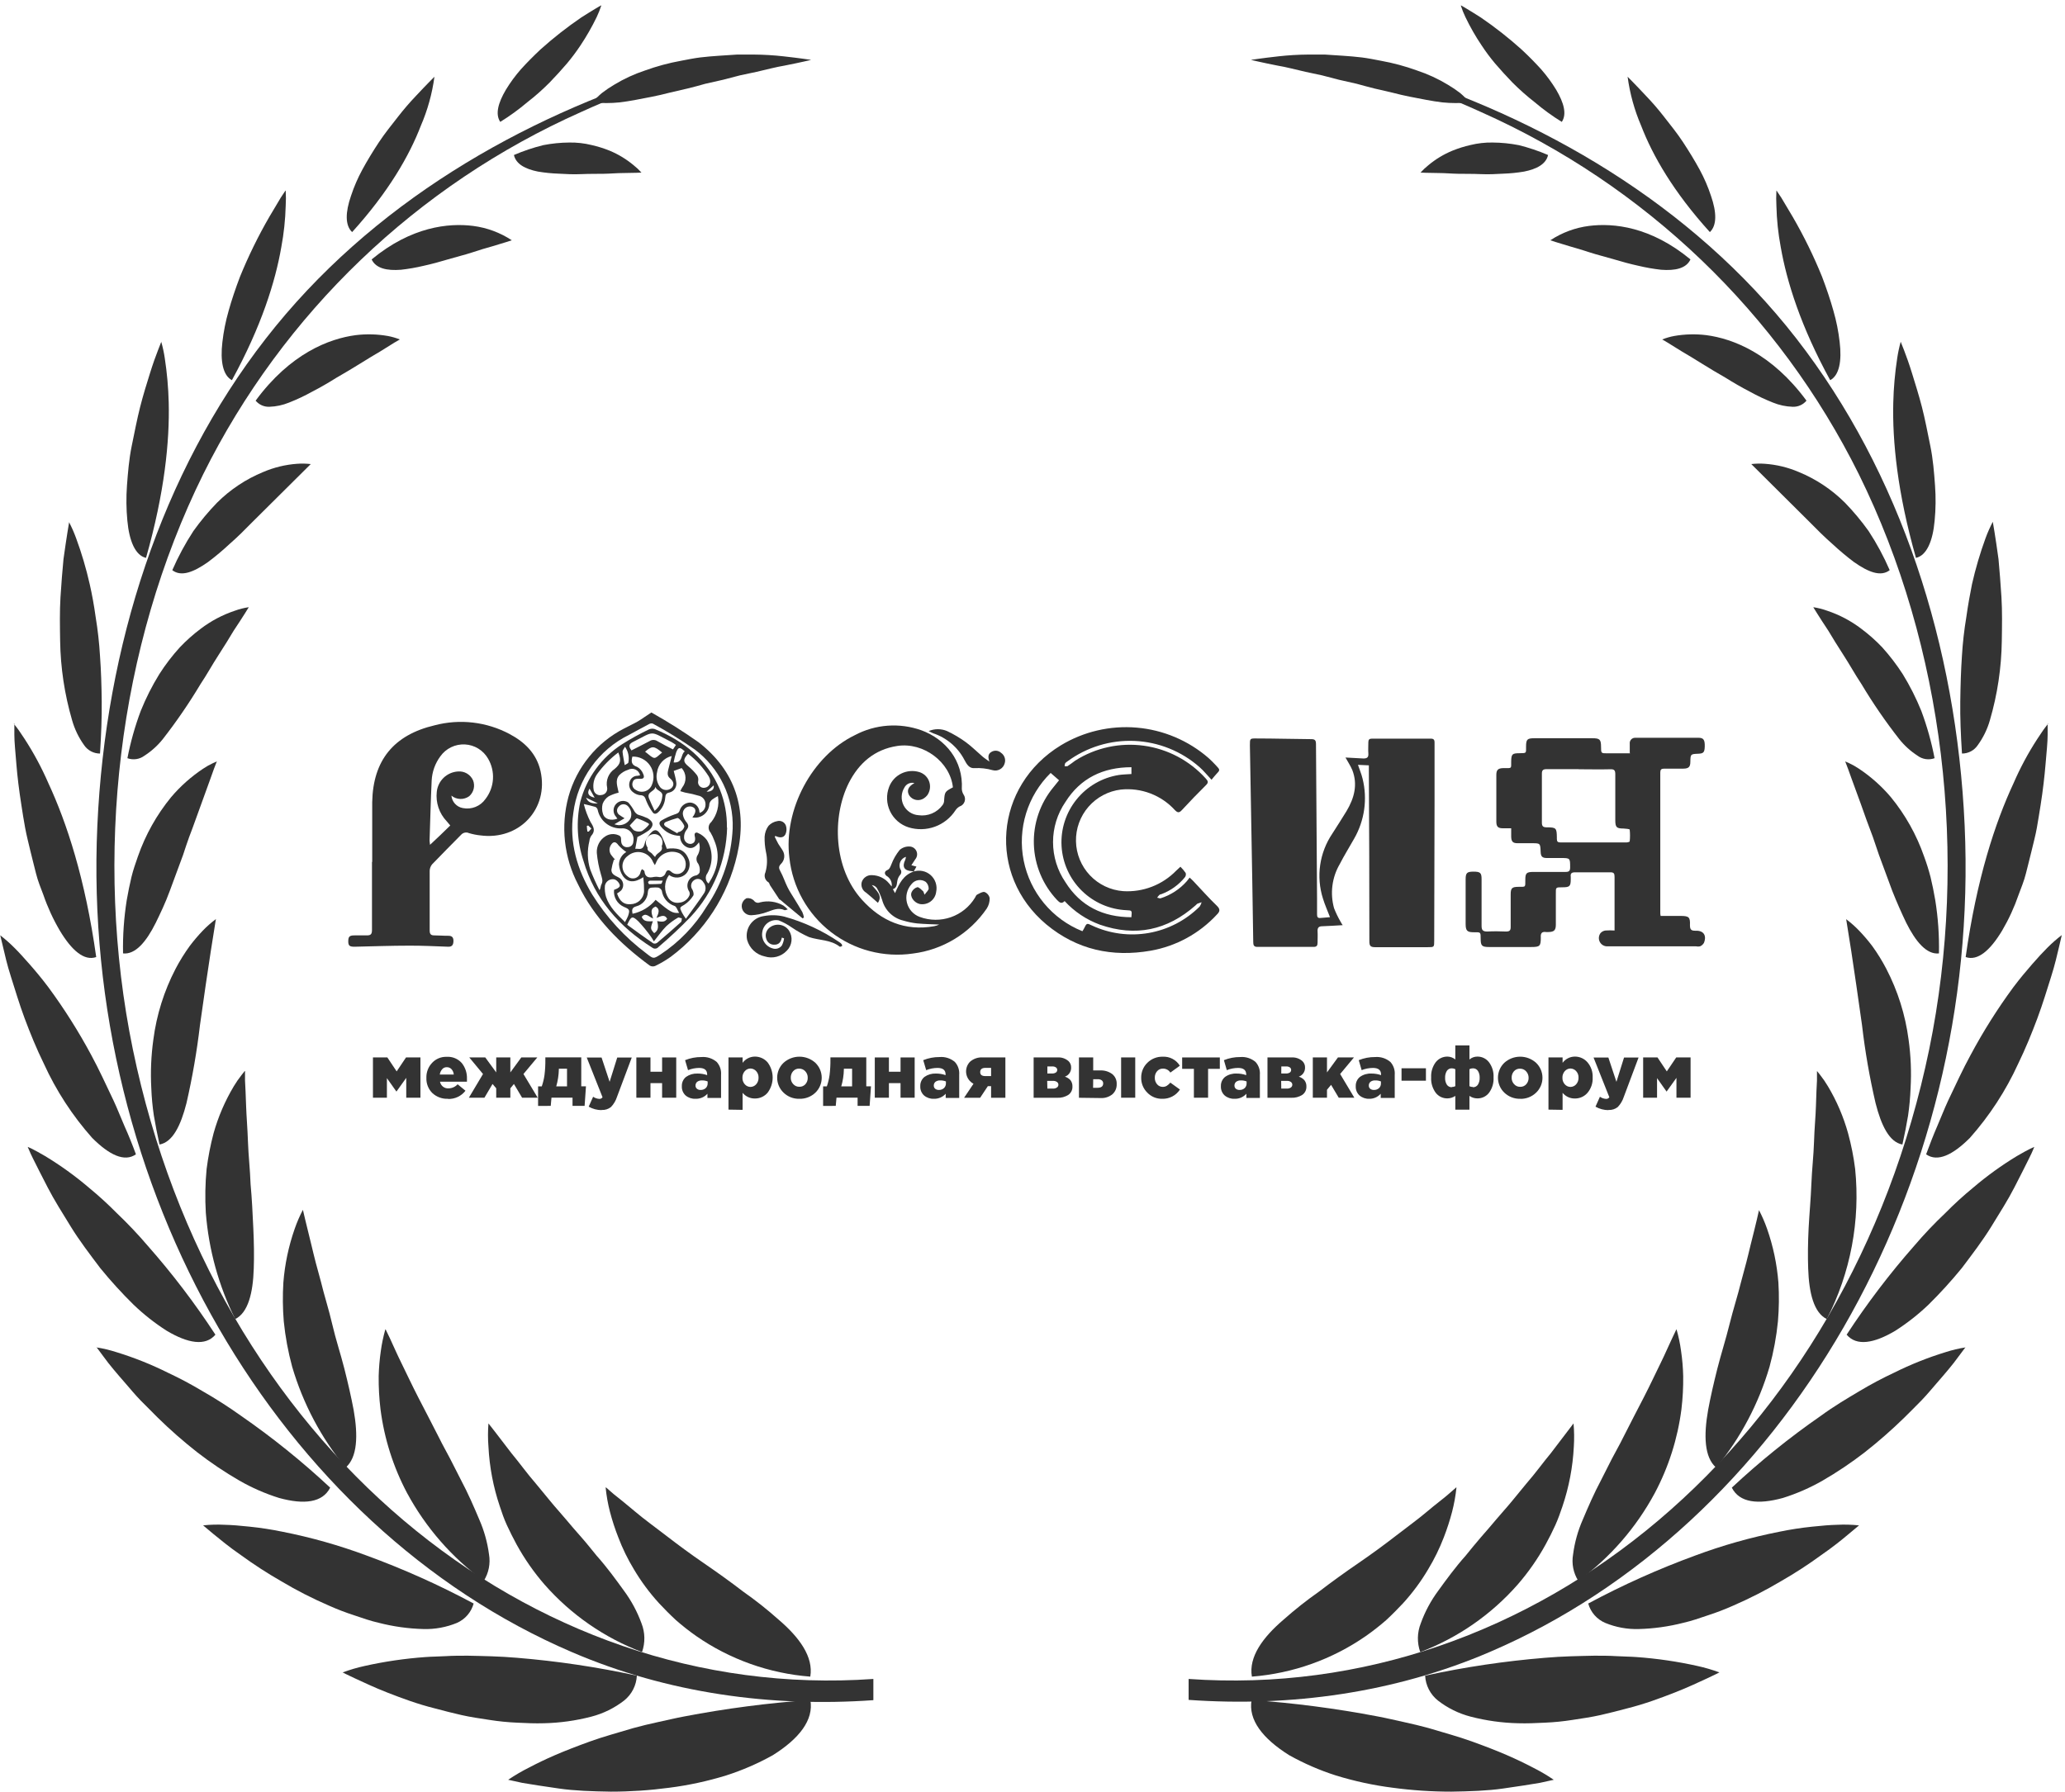 <?xml version="1.0" encoding="UTF-8"?> <svg xmlns="http://www.w3.org/2000/svg" width="364" height="316" viewBox="0 0 364 316" fill="none"><path d="M153.95 296.02C92.88 300.33 37.68 254.13 23.42 185.02C16.42 151.02 20.79 114.02 35.82 83.61C49.922 55.207 73.494 32.615 102.47 19.73C107.383 17.483 112.421 15.519 117.56 13.85C119.56 13.21 120.71 11.85 118.71 12.43C92.02 20.73 65.43 35.81 46.83 59.73C28.42 83.41 18.59 113.95 17.16 145.57C14.27 209.57 49.16 269.13 100.79 291.28C117.71 298.56 136 301.03 153.95 299.76V296.02Z" fill="#333333"></path><path d="M89.59 313.8L92.05 314.34C93.62 314.62 95.87 314.95 98.54 315.34C101.21 315.73 104.35 315.84 107.67 315.89C111.118 315.89 114.562 315.659 117.98 315.2C121.369 314.768 124.714 314.045 127.98 313.04C130.843 312.125 133.606 310.926 136.23 309.46C140.88 306.54 143.47 303.25 142.84 299.73C135.382 300.257 127.963 301.225 120.62 302.63C119.02 302.93 117.46 303.31 115.96 303.63C114.46 303.95 113.04 304.3 111.65 304.68C108.88 305.51 106.36 306.19 104.06 307.02C101.76 307.85 99.72 308.64 97.93 309.41C96.14 310.18 94.61 310.93 93.36 311.59C92.059 312.236 90.803 312.967 89.6 313.78" fill="#333333"></path><path d="M60.37 294.85C60.37 294.85 61.14 295.27 62.55 295.91C63.96 296.55 65.91 297.5 68.33 298.44C70.75 299.38 73.55 300.44 76.65 301.21C78.19 301.62 79.76 302.03 81.36 302.39C82.96 302.75 84.64 302.99 86.27 303.24C87.892 303.497 89.528 303.66 91.17 303.73C92.78 303.81 94.36 303.88 95.89 303.83C98.702 303.766 101.497 303.377 104.22 302.67C106.328 302.126 108.301 301.156 110.02 299.82C110.682 299.29 111.223 298.625 111.609 297.87C111.996 297.115 112.217 296.287 112.26 295.44C105.297 293.926 98.242 292.873 91.14 292.29C88.05 292.02 85.14 291.98 82.45 291.92C81.11 291.92 79.81 291.92 78.55 292C77.29 292.08 76.13 292.07 75 292.16C71.393 292.417 67.809 292.942 64.28 293.73C62.951 294.019 61.644 294.403 60.37 294.88" fill="#333333"></path><path d="M35.8 268.94L37.6 270.45C38.76 271.39 40.38 272.75 42.46 274.18C44.751 275.849 47.131 277.391 49.59 278.8C52.306 280.419 55.126 281.858 58.03 283.11C59.468 283.752 60.941 284.316 62.44 284.8C63.92 285.3 65.33 285.8 66.76 286.12C69.34 286.783 71.987 287.152 74.65 287.22C76.667 287.277 78.674 286.909 80.54 286.14C81.255 285.826 81.892 285.356 82.402 284.764C82.913 284.172 83.284 283.474 83.49 282.72C77.409 279.456 71.103 276.629 64.62 274.26C59.792 272.46 54.825 271.055 49.77 270.06C47.863 269.666 45.937 269.368 44 269.17C42.29 268.98 40.83 268.87 39.61 268.84C38.339 268.774 37.065 268.807 35.8 268.94Z" fill="#333333"></path><path d="M17.01 237.52L18.37 239.35C19.22 240.54 20.56 242.12 22.17 243.96C22.96 244.88 23.81 245.9 24.77 246.9L27.83 249.97C30.026 252.123 32.34 254.153 34.76 256.05C37.125 257.882 39.611 259.552 42.2 261.05C44.415 262.321 46.762 263.347 49.2 264.11C53.57 265.31 56.85 264.96 58.2 262.29C53.275 257.691 48.021 253.456 42.48 249.62C40.285 248.052 38.012 246.597 35.67 245.26C33.704 244.079 31.678 243.001 29.6 242.03C26.666 240.566 23.616 239.348 20.48 238.39C19.337 238.023 18.166 237.745 16.98 237.56" fill="#333333"></path><path d="M4.88 202.21C4.88 202.21 4.96 202.38 5.11 202.73C5.26 203.08 5.47 203.59 5.79 204.21C6.41 205.48 7.3 207.21 8.41 209.37C9.52 211.53 10.96 213.8 12.47 216.26C13.98 218.72 15.86 221.18 17.67 223.58C19.506 225.836 21.466 227.989 23.54 230.03C25.329 231.746 27.282 233.284 29.37 234.62C33.13 236.86 36.22 237.39 37.97 235.32C34.374 229.809 30.384 224.565 26.03 219.63C24.32 217.627 22.508 215.715 20.6 213.9C19.035 212.316 17.39 210.814 15.67 209.4C13.252 207.337 10.67 205.475 7.95 203.83C6.95 203.25 6.2 202.83 5.69 202.58C5.18 202.33 4.88 202.21 4.88 202.21Z" fill="#333333"></path><path d="M0.04 164.88C0.04 164.88 0.22 165.62 0.53 166.94C0.84 168.26 1.24 170.08 1.94 172.25C2.64 174.42 3.37 176.94 4.34 179.54C5.31 182.14 6.43 184.89 7.73 187.54C9.901 192.304 12.773 196.716 16.25 200.63C19.25 203.63 21.94 204.94 23.96 203.52C23.333 201.8 22.667 200.153 21.96 198.58C21.27 197.01 20.69 195.47 20.01 194.03C18.64 191.16 17.43 188.49 16.09 186.03C13.86 181.873 11.337 177.879 8.54 174.08C7.37 172.52 6.22 171.15 5.2 169.99C4.18 168.83 3.29 167.85 2.52 167.09C1.729 166.293 0.883 165.551 -0.01 164.87" fill="#333333"></path><path d="M2.53 127.57C2.53 127.57 2.53 128.29 2.53 129.57C2.53 130.85 2.72 132.62 2.89 134.76C3.06 136.9 3.36 139.35 3.77 141.95C3.97 143.25 4.18 144.6 4.43 145.95C4.68 147.3 5.03 148.66 5.35 150.01C5.67 151.36 6.02 152.67 6.35 154.01C6.68 155.35 7.19 156.56 7.64 157.76C8.394 159.955 9.365 162.069 10.54 164.07C12.65 167.59 14.85 169.48 16.96 168.74C15.02 154.9 11.75 145.02 8.53 138.09C7.349 135.372 5.944 132.756 4.33 130.27C3.74 129.41 3.33 128.74 2.95 128.27C2.57 127.8 2.43 127.61 2.43 127.61" fill="#333333"></path><path d="M12.19 92.04C12.19 92.04 11.73 94.68 11.19 98.59C11 100.59 10.81 102.88 10.66 105.32C10.51 107.76 10.56 110.41 10.6 112.99C10.672 117.73 11.381 122.439 12.71 126.99C13.156 128.561 13.87 130.042 14.82 131.37C15.13 131.83 15.549 132.206 16.039 132.466C16.529 132.726 17.075 132.861 17.63 132.86C17.84 129.59 17.96 126.54 17.93 123.68C17.9 120.82 17.81 118.15 17.63 115.68C17.495 113.368 17.238 111.065 16.86 108.78C16.57 106.68 16.21 104.73 15.81 102.98C15.188 100.227 14.387 97.518 13.41 94.87C13.054 93.893 12.633 92.941 12.15 92.02" fill="#333333"></path><path d="M28.45 60.21C28.45 60.21 28.24 60.77 27.85 61.75C27.46 62.73 26.96 64.13 26.42 65.86C25.88 67.59 25.25 69.59 24.7 71.76C24.15 73.93 23.7 76.29 23.22 78.62C22.74 80.95 22.55 83.36 22.38 85.62C22.23 87.678 22.254 89.746 22.45 91.8C22.78 95.43 23.88 97.95 25.74 98.36C29.03 86.82 29.91 77.73 29.74 70.99C29.675 68.351 29.442 65.719 29.04 63.11C28.895 62.144 28.687 61.189 28.42 60.25" fill="#333333"></path><path d="M50.3 33.63L49.49 34.85C49 35.65 48.3 36.85 47.49 38.21C45.518 41.616 43.784 45.155 42.3 48.8C41.54 50.8 40.84 52.86 40.3 54.8C39.781 56.606 39.413 58.453 39.2 60.32C38.81 63.65 39.28 66.18 40.88 67.03C46.07 57.56 48.54 49.64 49.59 43.55C50.037 41.157 50.294 38.733 50.36 36.3C50.415 35.404 50.415 34.506 50.36 33.61" fill="#333333"></path><path d="M76.58 13.53C76.58 13.53 75.22 14.87 73.29 16.94C72.176 18.113 71.121 19.341 70.13 20.62C69.03 22.03 67.85 23.48 66.79 25.08C65.73 26.68 64.73 28.33 63.87 29.91C63.065 31.39 62.396 32.94 61.87 34.54C60.87 37.42 60.81 39.74 62.07 40.92C68.5 33.83 72.16 27.42 74.17 22.2C75.366 19.434 76.177 16.517 76.58 13.53Z" fill="#333333"></path><path d="M105.94 0.95C105.94 0.95 104.51 1.77 102.43 3.1C99.919 4.817 97.523 6.697 95.26 8.73C94.04 9.88 92.85 11.07 91.8 12.24C90.825 13.352 89.949 14.547 89.18 15.81C87.8 18.14 87.27 20.14 88.18 21.49C89.862 20.453 91.463 19.289 92.97 18.01C94.344 16.947 95.647 15.794 96.87 14.56C98.02 13.37 99.04 12.25 99.95 11.18C100.797 10.167 101.588 9.109 102.32 8.01C103.387 6.411 104.342 4.74 105.18 3.01C105.486 2.36 105.754 1.692 105.98 1.01" fill="#333333"></path><path d="M106.81 262.24L108.2 263.45C109.1 264.17 110.39 265.18 111.95 266.51C113.51 267.84 115.41 269.2 117.47 270.79C119.53 272.38 121.75 274.02 124.07 275.61C126.39 277.2 128.74 278.88 130.99 280.61C133.164 282.134 135.248 283.783 137.23 285.55C140.91 288.69 143.42 292.13 142.83 295.61C135.602 295.053 128.653 292.578 122.7 288.44C121.472 287.576 120.291 286.648 119.16 285.66C118.08 284.66 117.09 283.66 116.16 282.66C114.479 280.817 112.991 278.807 111.72 276.66C110.643 274.88 109.729 273.005 108.99 271.06C108.406 269.578 107.912 268.062 107.51 266.52C107.152 265.131 106.901 263.717 106.76 262.29" fill="#333333"></path><path d="M86.12 250.99C86.12 250.99 87.71 252.99 90.17 256.24C91.44 257.75 92.85 259.73 94.5 261.63C95.32 262.63 96.16 263.63 97.03 264.7C97.9 265.77 98.82 266.76 99.72 267.84C100.62 268.92 101.55 269.99 102.48 271.04C103.41 272.09 104.3 273.23 105.18 274.3C106.97 276.3 108.59 278.53 109.99 280.47C111.291 282.228 112.332 284.165 113.08 286.22C113.718 287.841 113.75 289.637 113.17 291.28C106.553 288.775 100.65 284.685 95.98 279.37C94.094 277.198 92.445 274.831 91.06 272.31C90.42 271.14 89.86 270 89.35 268.9C88.84 267.8 88.45 266.64 88.1 265.58C86.953 262.182 86.28 258.642 86.1 255.06C85.993 253.705 85.993 252.345 86.1 250.99" fill="#333333"></path><path d="M67.98 234.4C67.98 234.4 68.27 234.98 68.75 236C69.23 237.02 69.89 238.57 70.75 240.31C71.61 242.05 72.61 244.21 73.75 246.42C74.89 248.63 76.17 251.08 77.43 253.56C78.04 254.82 78.73 255.99 79.37 257.24L81.25 260.93C82.51 263.29 83.58 265.77 84.49 267.93C85.345 269.883 85.921 271.946 86.2 274.06C86.476 275.678 86.145 277.341 85.27 278.73C79.668 274.631 75.049 269.337 71.75 263.23C69.313 258.629 67.728 253.625 67.07 248.46C66.837 246.522 66.73 244.571 66.75 242.62C66.791 241.131 66.918 239.645 67.13 238.17C67.307 236.897 67.57 235.637 67.92 234.4" fill="#333333"></path><path d="M53.4 213.33C53.4 213.33 53.55 213.96 53.8 215.04C54.05 216.12 54.44 217.67 54.9 219.54C55.14 220.47 55.36 221.54 55.65 222.59C55.94 223.64 56.25 224.79 56.57 225.98C57.15 228.4 57.96 230.86 58.57 233.5C59.18 236.14 60.05 238.74 60.7 241.31C61.35 243.88 61.92 246.37 62.34 248.61C63.13 253.1 63.02 256.94 60.92 258.76C56.614 253.525 53.41 247.474 51.5 240.97C50.788 238.349 50.293 235.673 50.02 232.97C49.834 230.695 49.81 228.409 49.95 226.13C50.203 222.893 50.875 219.703 51.95 216.64C52.346 215.496 52.827 214.382 53.39 213.31" fill="#333333"></path><path d="M43.19 188.84C43.19 188.84 43.19 189 43.19 189.28C43.19 189.56 43.19 189.99 43.19 190.51C43.25 191.57 43.32 193.09 43.38 194.95C43.44 196.81 43.63 198.95 43.71 201.33C43.79 203.71 44.08 206.18 44.17 208.8C44.41 211.33 44.53 213.99 44.65 216.52C44.77 219.05 44.81 221.52 44.73 223.65C44.6 227.98 43.73 231.45 41.46 232.57C38.549 226.709 36.791 220.344 36.28 213.82C36.127 211.25 36.173 208.672 36.42 206.11C36.69 203.982 37.1 201.874 37.65 199.8C38.464 196.902 39.658 194.125 41.2 191.54C41.616 190.844 42.077 190.176 42.58 189.54C42.93 189.08 43.12 188.86 43.12 188.86" fill="#333333"></path><path d="M38.06 162.02C38.06 162.02 37.7 164.26 37.15 167.74C36.89 169.46 36.58 171.49 36.25 173.74C35.92 175.99 35.6 178.34 35.25 180.74C34.706 185.366 33.912 189.96 32.87 194.5C31.87 198.44 30.43 201.39 28.12 201.79C27.73 200.03 27.39 198.33 27.12 196.69C26.881 195.093 26.731 193.484 26.67 191.87C26.515 189.012 26.636 186.145 27.03 183.31C27.593 178.946 28.92 174.715 30.95 170.81C31.68 169.419 32.509 168.083 33.43 166.81C34.142 165.862 34.91 164.957 35.73 164.1C36.427 163.372 37.182 162.703 37.99 162.1" fill="#333333"></path><path d="M38.23 134.25C38.23 134.25 38.01 134.74 37.69 135.62C37.37 136.5 36.94 137.76 36.37 139.29C35.8 140.82 35.16 142.6 34.46 144.56C34.11 145.56 33.73 146.56 33.35 147.56C32.97 148.56 32.64 149.65 32.27 150.74C31.5 152.8 30.71 154.93 29.93 157.07C29.15 159.21 28.25 161.07 27.45 162.71C25.79 166.04 23.87 168.33 21.69 168.1C21.628 164.957 21.846 161.815 22.34 158.71C22.59 157.28 22.86 155.93 23.17 154.64C23.48 153.35 23.92 152.14 24.31 151C25.634 147.196 27.618 143.656 30.17 140.54C31.801 138.619 33.693 136.936 35.79 135.54C36.353 135.16 36.944 134.826 37.56 134.54C37.99 134.34 38.23 134.25 38.23 134.25Z" fill="#333333"></path><path d="M43.85 107.06C43.85 107.06 42.85 108.72 41.19 111.2C40.43 112.47 39.52 113.96 38.49 115.54C37.46 117.12 36.49 118.9 35.33 120.64C33.323 123.993 31.112 127.219 28.71 130.3C27.795 131.451 26.697 132.445 25.46 133.24C25.036 133.557 24.539 133.762 24.016 133.839C23.492 133.916 22.957 133.861 22.46 133.68C23.009 130.839 23.795 128.05 24.81 125.34C25.712 123.098 26.802 120.937 28.07 118.88C29.145 117.192 30.363 115.6 31.71 114.12C32.842 112.928 34.073 111.834 35.39 110.85C37.203 109.472 39.23 108.401 41.39 107.68C42.177 107.392 42.991 107.184 43.82 107.06" fill="#333333"></path><path d="M54.78 81.82C54.78 81.82 50 86.58 44.49 92.04C43.19 93.37 41.87 94.69 40.49 95.89C39.27 97.032 37.988 98.107 36.65 99.11C34.15 100.86 31.96 101.75 30.37 100.53C31.414 98.13 32.658 95.822 34.09 93.63C35.353 91.861 36.747 90.19 38.26 88.63C40.591 86.309 43.357 84.47 46.4 83.22C48.305 82.404 50.333 81.914 52.4 81.77C53.18 81.714 53.963 81.731 54.74 81.82" fill="#333333"></path><path d="M70.48 59.85L69.53 60.4L67.06 61.94C64.95 63.15 62.24 64.94 59.32 66.59C57.92 67.47 56.46 68.32 55.02 69.06C53.707 69.789 52.348 70.431 50.95 70.98C49.847 71.431 48.672 71.682 47.48 71.72C47.021 71.737 46.564 71.649 46.144 71.462C45.725 71.274 45.354 70.993 45.06 70.64C51.15 62.35 57.99 59.71 62.7 59.09C64.587 58.86 66.498 58.911 68.37 59.24C69.091 59.376 69.798 59.58 70.48 59.85Z" fill="#333333"></path><path d="M90.22 42.36C90.22 42.36 88.87 42.82 86.77 43.43C85.71 43.71 84.5 44.09 83.19 44.52C81.88 44.95 80.43 45.29 79 45.72C77.57 46.15 76.11 46.55 74.69 46.86C73.372 47.175 72.036 47.409 70.69 47.56C68.24 47.75 66.27 47.35 65.51 45.74C72.51 39.95 79.07 39.29 83.38 39.83C85.82 40.14 88.156 41.006 90.21 42.36" fill="#333333"></path><path d="M113.05 30.43C113.05 30.43 111.76 30.5 109.78 30.51C108.78 30.51 107.66 30.62 106.41 30.64C105.16 30.66 103.8 30.64 102.47 30.7C101.14 30.76 99.74 30.7 98.47 30.62C97.246 30.577 96.027 30.453 94.82 30.25C92.62 29.81 90.96 28.95 90.59 27.33C92.263 26.61 93.992 26.028 95.76 25.59C97.276 25.294 98.816 25.14 100.36 25.13C101.677 25.107 102.991 25.255 104.27 25.57C105.362 25.816 106.432 26.15 107.47 26.57C108.997 27.207 110.419 28.07 111.69 29.13C112.19 29.526 112.655 29.965 113.08 30.44" fill="#333333"></path><path d="M142.93 10.55C142.93 10.55 141.07 10.26 138.1 9.93C136.383 9.738 134.657 9.634 132.93 9.62C131.93 9.62 130.93 9.62 129.93 9.62L126.73 9.83C125.63 9.91 124.51 9.99 123.4 10.13C122.29 10.27 121.18 10.5 120.07 10.71C117.899 11.102 115.764 11.677 113.69 12.43C111.791 13.059 109.969 13.901 108.26 14.94C107.509 15.38 106.788 15.868 106.1 16.4C105.501 16.899 104.949 17.451 104.45 18.05C106.042 18.215 107.648 18.215 109.24 18.05C111.02 17.84 112.93 17.44 114.96 17.05C115.96 16.86 116.96 16.61 118.03 16.34L121.17 15.61C122.23 15.35 123.29 15.07 124.33 14.77L127.47 14.06L130.47 13.28C131.47 13.08 132.41 12.86 133.34 12.67C135.18 12.25 136.85 11.8 138.27 11.57C141.12 11.01 142.94 10.57 142.94 10.57" fill="#333333"></path><path d="M209.52 296.02C270.59 300.33 325.8 254.13 340.06 185.02C347.06 151.02 342.68 114.02 327.66 83.61C313.555 55.209 289.984 32.618 261.01 19.73C256.096 17.484 251.058 15.521 245.92 13.85C243.92 13.21 242.76 11.85 244.76 12.43C271.46 20.72 298.05 35.78 316.64 59.68C335.05 83.36 344.88 113.9 346.31 145.52C349.21 209.52 314.31 269.08 262.68 291.23C245.76 298.51 227.48 300.98 209.52 299.71V296.02Z" fill="#333333"></path><path d="M273.88 313.8L271.43 314.34C269.86 314.62 267.61 314.95 264.94 315.34C262.27 315.73 259.12 315.84 255.81 315.89C252.359 315.89 248.911 315.66 245.49 315.2C242.101 314.768 238.755 314.045 235.49 313.04C232.627 312.127 229.863 310.927 227.24 309.46C222.59 306.54 220 303.25 220.62 299.73C228.081 300.258 235.504 301.226 242.85 302.63C244.45 302.93 246.01 303.31 247.5 303.63C248.99 303.95 250.42 304.3 251.82 304.68C254.58 305.51 257.1 306.19 259.4 307.02C261.7 307.85 263.75 308.64 265.53 309.41C267.31 310.18 268.85 310.93 270.11 311.59C271.407 312.237 272.66 312.968 273.86 313.78" fill="#333333"></path><path d="M303.11 294.85C303.11 294.85 302.33 295.27 300.93 295.91C299.53 296.55 297.56 297.5 295.14 298.44C292.72 299.38 289.92 300.44 286.82 301.21C285.29 301.62 283.71 302.03 282.11 302.39C280.51 302.75 278.84 302.99 277.2 303.24C275.581 303.497 273.948 303.661 272.31 303.73C270.69 303.81 269.11 303.88 267.58 303.83C264.768 303.765 261.973 303.376 259.25 302.67C257.145 302.126 255.175 301.156 253.46 299.82C252.796 299.291 252.253 298.626 251.865 297.871C251.477 297.116 251.254 296.288 251.21 295.44C258.176 293.925 265.235 292.873 272.34 292.29C275.42 292.02 278.34 291.98 281.02 291.92C282.36 291.92 283.66 291.92 284.92 292C286.18 292.08 287.34 292.07 288.48 292.16C292.087 292.418 295.67 292.943 299.2 293.73C300.529 294.019 301.836 294.403 303.11 294.88" fill="#333333"></path><path d="M327.7 268.94C327.7 268.94 327.04 269.48 325.89 270.45C324.74 271.42 323.11 272.75 321.03 274.18C318.744 275.851 316.367 277.393 313.91 278.8C311.191 280.415 308.372 281.854 305.47 283.11C304.031 283.75 302.559 284.314 301.06 284.8C299.58 285.3 298.16 285.8 296.73 286.12C294.15 286.783 291.503 287.152 288.84 287.22C286.826 287.276 284.822 286.908 282.96 286.14C282.234 285.833 281.587 285.366 281.068 284.774C280.548 284.182 280.169 283.479 279.96 282.72C286.039 279.458 292.341 276.631 298.82 274.26C303.649 272.462 308.615 271.058 313.67 270.06C315.577 269.666 317.503 269.368 319.44 269.17C321.16 268.98 322.62 268.87 323.84 268.84C325.111 268.774 326.385 268.807 327.65 268.94" fill="#333333"></path><path d="M346.47 237.52L345.1 239.35C344.26 240.54 342.91 242.12 341.31 243.96C340.51 244.88 339.67 245.9 338.71 246.9C337.75 247.9 336.71 248.9 335.65 249.97C333.448 252.12 331.131 254.15 328.71 256.05C326.345 257.882 323.859 259.552 321.27 261.05C319.054 262.32 316.707 263.346 314.27 264.11C309.9 265.31 306.61 264.96 305.27 262.29C310.189 257.691 315.436 253.457 320.97 249.62C323.3 247.91 325.66 246.53 327.79 245.26C329.757 244.081 331.783 243.003 333.86 242.03C336.795 240.567 339.845 239.35 342.98 238.39C344.127 238.023 345.3 237.746 346.49 237.56" fill="#333333"></path><path d="M358.59 202.21L358.37 202.73C358.22 203.07 358.01 203.59 357.68 204.21C357.07 205.48 356.17 207.21 355.07 209.37C353.97 211.53 352.52 213.8 351.01 216.26C349.5 218.72 347.62 221.18 345.81 223.58C343.97 225.834 342.011 227.987 339.94 230.03C338.145 231.744 336.19 233.282 334.1 234.62C330.34 236.86 327.26 237.39 325.51 235.32C329.106 229.811 333.093 224.568 337.44 219.63C339.15 217.625 340.966 215.712 342.88 213.9C344.442 212.313 346.088 210.811 347.81 209.4C350.225 207.338 352.803 205.475 355.52 203.83C356.52 203.25 357.27 202.83 357.79 202.58C358.31 202.33 358.59 202.21 358.59 202.21Z" fill="#333333"></path><path d="M363.43 164.88C363.43 164.88 363.26 165.62 362.95 166.94C362.64 168.26 362.23 170.08 361.54 172.25C360.85 174.42 360.1 176.94 359.13 179.54C358.16 182.14 357.04 184.89 355.75 187.54C353.575 192.302 350.704 196.714 347.23 200.63C344.23 203.63 341.53 204.94 339.52 203.52C340.15 201.8 340.79 200.15 341.47 198.58C342.15 197.01 342.74 195.47 343.41 194.03C344.78 191.16 346 188.49 347.35 186.03C349.57 181.871 352.087 177.878 354.88 174.08C356.05 172.52 357.21 171.15 358.22 169.99C359.23 168.83 360.13 167.85 360.9 167.09C361.691 166.293 362.537 165.551 363.43 164.87" fill="#333333"></path><path d="M360.94 127.57C360.94 127.57 360.94 128.29 360.94 129.57C360.94 130.85 360.75 132.62 360.57 134.76C360.39 136.9 360.11 139.35 359.7 141.95C359.49 143.25 359.28 144.6 359.04 145.95C358.8 147.3 358.43 148.66 358.11 150.01C357.79 151.36 357.44 152.67 357.11 154.01C356.78 155.35 356.26 156.56 355.82 157.76C355.066 159.955 354.095 162.069 352.92 164.07C350.8 167.59 348.61 169.48 346.49 168.74C348.43 154.9 351.7 145.02 354.93 138.09C356.107 135.37 357.512 132.754 359.13 130.27C359.72 129.41 360.13 128.74 360.5 128.27C360.87 127.8 361.02 127.61 361.02 127.61" fill="#333333"></path><path d="M351.28 92.04C351.28 92.04 351.75 94.68 352.28 98.59C352.46 100.59 352.65 102.88 352.8 105.32C352.95 107.76 352.9 110.41 352.86 112.99C352.796 117.73 352.09 122.44 350.76 126.99C350.311 128.563 349.59 130.046 348.63 131.37C348.324 131.83 347.909 132.206 347.422 132.466C346.936 132.726 346.392 132.862 345.84 132.86C345.63 129.59 345.5 126.54 345.54 123.68C345.58 120.82 345.66 118.15 345.83 115.68C345.967 113.368 346.228 111.065 346.61 108.78C346.9 106.68 347.26 104.73 347.61 102.98C348.234 100.229 349.032 97.52 350 94.87C350.361 93.895 350.782 92.943 351.26 92.02" fill="#333333"></path><path d="M335.02 60.21L335.63 61.75C336.01 62.75 336.52 64.13 337.05 65.86C337.58 67.59 338.22 69.59 338.78 71.76C339.34 73.93 339.78 76.29 340.26 78.62C340.74 80.95 340.93 83.36 341.09 85.62C341.244 87.678 341.221 89.746 341.02 91.8C340.7 95.43 339.6 97.95 337.73 98.36C334.44 86.82 333.56 77.73 333.73 70.99C333.794 68.351 334.028 65.719 334.43 63.11C334.576 62.145 334.78 61.19 335.04 60.25" fill="#333333"></path><path d="M313.17 33.63L313.99 34.85C314.48 35.65 315.17 36.85 315.99 38.21C317.966 41.614 319.701 45.153 321.18 48.8C321.94 50.8 322.64 52.86 323.18 54.8C323.704 56.605 324.072 58.452 324.28 60.32C324.68 63.65 324.21 66.18 322.61 67.03C317.42 57.56 314.95 49.64 313.89 43.55C313.441 41.158 313.187 38.733 313.13 36.3C313.079 35.404 313.079 34.506 313.13 33.61" fill="#333333"></path><path d="M286.9 13.53C286.9 13.53 288.25 14.87 290.18 16.94C291.3 18.11 292.359 19.338 293.35 20.62C294.45 22.03 295.63 23.48 296.68 25.08C297.73 26.68 298.74 28.33 299.6 29.91C300.405 31.39 301.074 32.94 301.6 34.54C302.6 37.42 302.66 39.74 301.4 40.92C294.97 33.83 291.31 27.42 289.3 22.2C288.109 19.433 287.302 16.516 286.9 13.53Z" fill="#333333"></path><path d="M257.54 0.95C257.54 0.95 258.97 1.77 261.05 3.1C263.56 4.815 265.952 6.695 268.21 8.73C269.45 9.88 270.62 11.07 271.68 12.24C272.651 13.355 273.528 14.549 274.3 15.81C275.68 18.14 276.21 20.14 275.3 21.49C273.618 20.453 272.016 19.289 270.51 18.01C269.14 16.942 267.837 15.789 266.61 14.56C265.47 13.37 264.44 12.25 263.53 11.18C262.683 10.169 261.895 9.111 261.17 8.01C260.095 6.416 259.14 4.744 258.31 3.01C257.998 2.362 257.731 1.694 257.51 1.01" fill="#333333"></path><path d="M256.7 262.24C256.7 262.24 256.19 262.67 255.31 263.45C254.43 264.23 253.11 265.18 251.55 266.51C249.99 267.84 248.09 269.2 246.04 270.79C243.99 272.38 241.75 274.02 239.43 275.61C237.11 277.2 234.77 278.88 232.52 280.61C230.344 282.136 228.258 283.786 226.27 285.55C222.59 288.69 220.08 292.13 220.67 295.61C227.891 295.049 234.833 292.574 240.78 288.44C242.011 287.576 243.196 286.648 244.33 285.66C245.41 284.66 246.39 283.66 247.33 282.66C249.009 280.817 250.493 278.807 251.76 276.66C252.836 274.877 253.753 273.004 254.5 271.06C255.077 269.576 255.568 268.06 255.97 266.52C256.327 265.131 256.581 263.717 256.73 262.29" fill="#333333"></path><path d="M277.35 250.99L273.35 256.24C272.08 257.75 270.67 259.73 269.01 261.63C268.19 262.63 267.36 263.63 266.49 264.7C265.62 265.77 264.69 266.76 263.79 267.84C262.89 268.92 261.96 269.99 261.04 271.04C260.12 272.09 259.22 273.23 258.34 274.3C256.55 276.3 254.92 278.53 253.52 280.47C252.218 282.226 251.18 284.163 250.44 286.22C249.798 287.84 249.766 289.638 250.35 291.28C256.963 288.772 262.862 284.683 267.53 279.37C269.416 277.198 271.065 274.831 272.45 272.31C273.09 271.14 273.66 270 274.16 268.9C274.66 267.8 275.06 266.64 275.42 265.58C276.567 262.182 277.24 258.642 277.42 255.06C277.508 253.704 277.491 252.343 277.37 250.99" fill="#333333"></path><path d="M295.49 234.4L294.73 236C294.24 237 293.59 238.57 292.73 240.31C291.87 242.05 290.87 244.21 289.73 246.42C288.59 248.63 287.31 251.08 286.06 253.56C285.45 254.82 284.75 255.99 284.11 257.24L282.24 260.93C280.98 263.29 279.91 265.77 279 267.93C278.141 269.881 277.565 271.945 277.29 274.06C277.006 275.677 277.334 277.342 278.21 278.73C283.806 274.634 288.415 269.338 291.7 263.23C294.139 258.629 295.728 253.625 296.39 248.46C296.62 246.522 296.724 244.571 296.7 242.62C296.664 241.13 296.537 239.644 296.32 238.17C296.15 236.896 295.886 235.635 295.53 234.4" fill="#333333"></path><path d="M310.07 213.33C310.07 213.33 309.93 213.96 309.68 215.04C309.43 216.12 309.04 217.67 308.57 219.54C308.33 220.47 308.11 221.54 307.82 222.59C307.53 223.64 307.23 224.79 306.91 225.98C306.32 228.4 305.51 230.86 304.86 233.5C304.21 236.14 303.37 238.74 302.72 241.31C302.07 243.88 301.5 246.37 301.09 248.61C300.3 253.1 300.41 256.94 302.51 258.76C306.814 253.525 310.014 247.474 311.92 240.97C312.637 238.35 313.132 235.674 313.4 232.97C313.594 230.695 313.621 228.409 313.48 226.13C313.227 222.893 312.555 219.703 311.48 216.64C311.079 215.496 310.594 214.383 310.03 213.31" fill="#333333"></path><path d="M320.28 188.84C320.28 188.84 320.28 189 320.28 189.28C320.28 189.56 320.28 189.99 320.28 190.51C320.22 191.57 320.15 193.09 320.1 194.95C320.05 196.81 319.83 198.95 319.76 201.33C319.69 203.71 319.39 206.18 319.29 208.8C319.19 211.42 318.94 213.99 318.81 216.52C318.68 219.05 318.65 221.52 318.73 223.65C318.87 227.98 319.73 231.45 322.01 232.57C326.197 224.418 327.933 215.228 327.01 206.11C326.744 203.979 326.326 201.871 325.76 199.8C324.953 196.901 323.763 194.123 322.22 191.54C321.807 190.844 321.349 190.176 320.85 189.54C320.5 189.08 320.3 188.86 320.3 188.86" fill="#333333"></path><path d="M325.42 162.02C325.42 162.02 325.78 164.26 326.33 167.74C326.58 169.46 326.9 171.49 327.22 173.74C327.54 175.99 327.88 178.34 328.22 180.74C328.757 185.368 329.555 189.962 330.61 194.5C331.61 198.44 333.04 201.39 335.34 201.79C335.73 200.03 336.07 198.33 336.34 196.69C336.571 195.092 336.718 193.483 336.78 191.87C336.943 189.012 336.826 186.145 336.43 183.31C335.859 178.946 334.529 174.716 332.5 170.81C331.776 169.418 330.951 168.081 330.03 166.81C329.315 165.861 328.544 164.956 327.72 164.1C327.025 163.374 326.273 162.705 325.47 162.1" fill="#333333"></path><path d="M325.25 134.25C325.25 134.25 325.46 134.74 325.78 135.62C326.1 136.5 326.54 137.76 327.11 139.29C327.68 140.82 328.32 142.6 329.01 144.56L330.13 147.56C330.47 148.56 330.83 149.65 331.21 150.74L333.55 157.07C334.34 159.07 335.23 161.07 336.02 162.71C337.69 166.04 339.61 168.33 341.78 168.1C341.847 164.957 341.629 161.814 341.13 158.71C340.89 157.28 340.61 155.93 340.3 154.64C339.981 153.408 339.601 152.193 339.16 151C337.836 147.196 335.852 143.656 333.3 140.54C331.672 138.62 329.784 136.937 327.69 135.54C327.126 135.162 326.534 134.828 325.92 134.54C325.49 134.34 325.25 134.25 325.25 134.25Z" fill="#333333"></path><path d="M319.63 107.06C319.63 107.06 320.63 108.72 322.28 111.2C323.04 112.47 323.95 113.96 324.98 115.54C326.01 117.12 326.98 118.9 328.14 120.64C330.146 123.995 332.361 127.221 334.77 130.3C335.684 131.449 336.778 132.441 338.01 133.24C338.434 133.557 338.931 133.762 339.454 133.839C339.978 133.916 340.513 133.861 341.01 133.68C340.464 130.84 339.681 128.05 338.67 125.34C337.764 123.1 336.674 120.939 335.41 118.88C334.329 117.197 333.111 115.605 331.77 114.12C330.635 112.928 329.4 111.834 328.08 110.85C326.268 109.47 324.241 108.398 322.08 107.68C321.292 107.393 320.478 107.186 319.65 107.06" fill="#333333"></path><path d="M308.7 81.82L318.98 92.04C320.28 93.37 321.61 94.69 322.98 95.89C324.203 97.03 325.484 98.105 326.82 99.11C329.32 100.86 331.51 101.75 333.1 100.53C332.06 98.128 330.815 95.819 329.38 93.63C328.117 91.861 326.723 90.19 325.21 88.63C322.879 86.309 320.113 84.47 317.07 83.22C315.166 82.404 313.137 81.913 311.07 81.77C310.29 81.714 309.507 81.731 308.73 81.82" fill="#333333"></path><path d="M293 59.85L293.94 60.4C294.54 60.76 295.38 61.3 296.42 61.94C298.53 63.15 301.23 64.94 304.15 66.59C305.56 67.47 307.02 68.32 308.46 69.06C309.77 69.787 311.127 70.428 312.52 70.98C313.626 71.433 314.805 71.683 316 71.72C316.461 71.739 316.92 71.651 317.341 71.464C317.763 71.277 318.135 70.995 318.43 70.64C312.33 62.35 305.49 59.71 300.77 59.09C298.883 58.86 296.972 58.911 295.1 59.24C294.382 59.374 293.678 59.579 293 59.85Z" fill="#333333"></path><path d="M273.26 42.36C273.26 42.36 274.61 42.82 276.71 43.43C277.71 43.71 278.98 44.09 280.29 44.52C281.6 44.95 283.05 45.29 284.48 45.72C285.91 46.15 287.37 46.55 288.8 46.86C290.117 47.175 291.453 47.409 292.8 47.56C295.25 47.75 297.23 47.35 297.98 45.74C290.98 39.95 284.42 39.29 280.12 39.83C277.679 40.137 275.342 41.003 273.29 42.36" fill="#333333"></path><path d="M250.42 30.43C250.42 30.43 251.72 30.5 253.69 30.51C254.69 30.51 255.82 30.62 257.07 30.64C258.32 30.66 259.67 30.64 261.01 30.7C262.35 30.76 263.73 30.7 265.01 30.62C266.234 30.577 267.453 30.453 268.66 30.25C270.86 29.81 272.52 28.95 272.88 27.33C271.207 26.61 269.478 26.028 267.71 25.59C266.194 25.294 264.654 25.14 263.11 25.13C261.793 25.107 260.479 25.255 259.2 25.57C258.111 25.816 257.044 26.15 256.01 26.57C254.479 27.205 253.053 28.068 251.78 29.13C251.28 29.526 250.815 29.965 250.39 30.44" fill="#333333"></path><path d="M220.55 10.55C220.55 10.55 222.41 10.26 225.37 9.93C227.09 9.738 228.819 9.634 230.55 9.62C231.55 9.62 232.55 9.62 233.55 9.62L236.75 9.83C237.84 9.91 238.96 9.99 240.07 10.13C241.18 10.27 242.3 10.5 243.4 10.71C245.572 11.101 247.706 11.676 249.78 12.43C251.682 13.059 253.507 13.901 255.22 14.94C255.969 15.382 256.69 15.87 257.38 16.4C257.973 16.901 258.522 17.454 259.02 18.05C257.427 18.215 255.822 18.215 254.23 18.05C252.45 17.84 250.54 17.44 248.52 17.05C247.52 16.86 246.52 16.61 245.45 16.34L242.3 15.61C241.3 15.35 240.19 15.07 239.14 14.77L236.01 14.06L233.01 13.28C232.01 13.08 231.07 12.86 230.15 12.67C228.31 12.25 226.64 11.8 225.21 11.57C222.37 11.01 220.55 10.57 220.55 10.57" fill="#333333"></path><path d="M236.64 163.12C235.39 163.19 234.23 163.27 233.06 163.31C232.45 163.31 232.21 163.59 232.25 164.21C232.29 164.83 232.25 165.55 232.25 166.21C232.25 166.71 232.1 166.95 231.56 166.95C228.25 166.95 224.95 166.95 221.64 166.95C220.97 166.95 220.92 166.59 220.91 166.07C220.863 162.47 220.806 158.87 220.74 155.27L220.32 131.4C220.32 130.2 220.32 130.19 221.47 130.2C224.69 130.2 227.92 130.3 231.14 130.32C231.79 130.32 231.96 130.53 231.97 131.16C232.023 140.287 232.087 149.423 232.16 158.57C232.16 159.46 232.16 160.35 232.16 161.23C232.16 161.66 232.27 161.9 232.75 161.85C233.23 161.8 233.86 161.76 234.44 161.71C234 160.55 233.52 159.5 233.19 158.4C232.588 156.494 232.425 154.477 232.712 152.5C233 150.522 233.731 148.635 234.85 146.98C235.71 145.64 236.56 144.3 237.37 142.98C238.71 140.72 239.37 138.33 238.37 135.76C238.05 135.01 237.59 134.32 237.17 133.56C238.26 133.62 239.29 133.66 240.33 133.73C240.98 133.73 241.25 133.53 241.2 132.85C241.15 132.17 241.2 131.51 241.2 130.85C241.2 130.41 241.38 130.23 241.83 130.23C245.3 130.23 248.77 130.23 252.23 130.23C252.9 130.23 252.87 130.65 252.87 131.1C252.87 134.48 252.87 137.867 252.87 141.26L252.81 165.85C252.81 167 252.81 167 251.65 167C248.56 167 245.47 167 242.38 167C241.54 167 241.38 166.73 241.38 165.94C241.38 155.893 241.35 145.84 241.29 135.78C241.29 135.52 241.29 135.25 241.29 134.94L239.37 134.85C239.66 135.72 239.99 136.48 240.18 137.28C241.073 140.865 240.542 144.657 238.7 147.86C237.86 149.36 236.92 150.86 236.16 152.35C235.479 153.515 235.04 154.805 234.868 156.143C234.696 157.482 234.796 158.841 235.16 160.14C235.473 160.936 235.844 161.708 236.27 162.45C236.392 162.682 236.529 162.906 236.68 163.12" fill="#333333"></path><path d="M287.28 132.73V131.14C287.262 131.002 287.275 130.861 287.318 130.728C287.361 130.596 287.433 130.474 287.528 130.373C287.624 130.271 287.741 130.192 287.871 130.142C288.001 130.091 288.141 130.07 288.28 130.08C291.99 130.08 295.7 130.08 299.41 130.08C300.29 130.08 300.52 130.46 300.5 131.58C300.48 132.7 300.23 132.85 299.37 132.89C297.99 132.95 297.99 132.95 297.96 134.31C297.96 135.22 297.65 135.51 296.74 135.52C295.61 135.52 294.48 135.52 293.35 135.52C292.83 135.52 292.66 135.69 292.66 136.22C292.66 144.453 292.66 152.68 292.66 160.9C292.66 161.06 292.66 161.21 292.72 161.49H296.25C297.7 161.49 297.95 161.7 297.89 163.1C297.89 163.96 298.15 164.1 298.89 164.1C300.28 164.04 300.89 164.93 300.35 166.25C300.194 166.518 299.955 166.729 299.67 166.85C299.436 166.902 299.194 166.902 298.96 166.85C293.767 166.85 288.577 166.85 283.39 166.85C283.11 166.869 282.831 166.807 282.586 166.671C282.341 166.536 282.14 166.332 282.007 166.086C281.874 165.839 281.815 165.559 281.837 165.28C281.859 165 281.961 164.733 282.13 164.51C282.356 164.26 282.665 164.1 283 164.06C283.533 164.024 284.067 164.024 284.6 164.06V163.06C284.6 160.23 284.6 157.41 284.6 154.59C284.6 154 284.47 153.79 283.84 153.8C281.767 153.8 279.697 153.8 277.63 153.8C277.01 153.8 276.8 154.01 276.88 154.59C276.88 154.72 276.88 154.86 276.88 154.99C276.88 156.26 276.69 156.44 275.43 156.44C274.17 156.44 274.25 156.44 274.25 157.62C274.25 159.42 274.25 161.22 274.25 163.02C274.25 164.02 273.94 164.31 272.94 164.33C272.807 164.34 272.673 164.34 272.54 164.33C271.79 164.22 271.54 164.54 271.6 165.28C271.6 166.81 271.45 166.97 269.9 166.97H262.47C261.22 166.97 261 166.75 261 165.52C261 164.29 261 164.37 259.82 164.37C258.64 164.37 258.35 164.13 258.35 162.91C258.35 160.28 258.35 157.64 258.35 155.01C258.35 153.92 258.59 153.69 259.68 153.68C260.93 153.68 261.16 153.87 261.16 155.01C261.16 157.76 261.16 160.5 261.16 163.24C261.16 163.97 261.36 164.24 262.16 164.24C263.26 164.18 264.37 164.19 265.47 164.24C266.11 164.24 266.3 164.04 266.29 163.41C266.29 161.5 266.29 159.59 266.29 157.68C266.29 156.59 266.53 156.37 267.62 156.36C269.03 156.36 268.85 156.46 268.87 155.08C268.87 153.95 269.09 153.74 270.26 153.73C272.17 153.73 274.08 153.73 275.99 153.73C276.6 153.73 276.77 153.52 276.77 152.93C276.77 151.28 276.77 151.28 275.11 151.28H272.7C271.85 151.28 271.6 151.02 271.57 150.18C271.51 148.67 271.51 148.67 270 148.67C269.17 148.67 268.34 148.67 267.5 148.67C266.66 148.67 266.41 148.37 266.38 147.54C266.38 147.09 266.38 146.63 266.38 146.04H264.98C264.04 146.04 263.76 145.76 263.76 144.84C263.76 142.1 263.76 139.36 263.76 136.62C263.76 135.75 264.07 135.46 264.93 135.43H265.17C266.56 135.43 266.36 135.53 266.38 134.23C266.4 132.93 266.58 132.81 267.86 132.8C269.14 132.79 268.99 132.8 269 131.66C269 130.35 269.19 130.16 270.5 130.16H280.66C282.01 130.16 282.21 130.37 282.22 131.69C282.22 132.82 282.22 132.82 283.35 132.82H287.35M278.27 135.61C276.39 135.61 274.51 135.61 272.63 135.61C272 135.61 271.78 135.8 271.79 136.43C271.79 139.31 271.79 142.18 271.79 145.06C271.79 145.71 272.04 145.87 272.65 145.87C274.31 145.87 274.41 145.99 274.43 147.66C274.435 147.743 274.435 147.827 274.43 147.91C274.43 148.35 274.57 148.53 275.03 148.53H286.72C286.91 148.53 287.27 148.42 287.27 148.35C287.345 147.662 287.345 146.968 287.27 146.28C287.27 146.16 286.56 146.1 286.18 146.08C284.94 146.08 284.73 145.85 284.73 144.6C284.73 141.92 284.73 139.23 284.73 136.54C284.73 135.86 284.59 135.6 283.85 135.63C282 135.68 280.14 135.63 278.29 135.63" fill="#333333"></path><path d="M208.08 152.82C208.419 153.155 208.727 153.519 209 153.91C209.039 154.034 209.048 154.166 209.027 154.294C209.006 154.423 208.956 154.544 208.88 154.65C207.788 156.005 206.351 157.041 204.72 157.65C204.6 157.65 204.44 157.71 204.35 157.8C204.207 157.947 204.08 158.107 203.97 158.28C204.18 158.28 204.41 158.44 204.58 158.38C206.36 157.817 207.954 156.78 209.19 155.38L209.7 154.73C209.94 154.96 210.16 155.14 210.35 155.35C211.74 156.81 213.09 158.35 214.52 159.72C215.13 160.32 215.03 160.72 214.52 161.23C211.429 164.584 207.322 166.829 202.83 167.62C196.04 168.8 189.83 167.46 184.44 162.99C173.99 154.24 175.28 138.57 186.98 131.42C190.999 128.984 195.687 127.888 200.369 128.289C205.05 128.689 209.484 130.567 213.03 133.65C213.49 134.06 213.92 134.5 214.34 134.95C215.11 135.76 215.09 135.76 214.34 136.55C214.1 136.8 213.9 137.08 213.56 137.48C212.77 136.65 212.17 135.89 211.45 135.26C208.264 132.45 204.211 130.817 199.967 130.635C195.723 130.453 191.545 131.733 188.13 134.26C187.99 134.341 187.865 134.446 187.76 134.57C187.7 134.741 187.666 134.919 187.66 135.1C187.82 135.1 188.02 135.1 188.14 135.1C188.62 134.8 189.06 134.45 189.54 134.1C193.13 131.827 197.408 130.898 201.618 131.476C205.827 132.055 209.696 134.103 212.54 137.26C212.87 137.64 213.1 137.91 212.62 138.39C211.15 139.84 209.72 141.33 208.32 142.84C207.85 143.35 207.58 143.31 207.11 142.84C205.918 141.532 204.435 140.523 202.782 139.892C201.128 139.262 199.35 139.028 197.59 139.21C195.371 139.476 193.33 140.559 191.865 142.247C190.4 143.935 189.616 146.107 189.664 148.342C189.713 150.576 190.591 152.713 192.128 154.335C193.666 155.958 195.751 156.951 197.98 157.12C199.704 157.228 201.431 156.962 203.043 156.34C204.655 155.719 206.114 154.757 207.32 153.52L208.05 152.84M190.81 164.17C190.91 164 191 163.88 191.07 163.73C191.56 162.73 191.56 162.73 192.51 163.19C195.632 164.636 199.123 165.09 202.511 164.491C205.899 163.892 209.023 162.268 211.46 159.84C211.62 159.609 211.738 159.352 211.81 159.08C211.55 159.17 211.28 159.24 211.03 159.35C210.924 159.433 210.826 159.527 210.74 159.63C205.74 164.04 200.16 165.21 193.88 163.03C191.505 162.158 189.373 160.731 187.66 158.87C187.12 159.44 186.76 159.12 186.34 158.69C183.821 156.029 182.363 152.538 182.241 148.875C182.119 145.213 183.343 141.632 185.68 138.81L186.68 137.57L185.2 136.28C183.188 138.258 181.7 140.706 180.87 143.402C180.04 146.099 179.894 148.96 180.445 151.727C180.997 154.494 182.229 157.08 184.029 159.253C185.83 161.425 188.143 163.115 190.76 164.17M199.43 161.72C199.55 160.52 199.55 160.52 198.58 160.48C195.609 160.35 192.792 159.122 190.675 157.033C188.557 154.945 187.292 152.144 187.122 149.175C186.953 146.206 187.892 143.279 189.758 140.963C191.623 138.647 194.283 137.107 197.22 136.64C197.95 136.53 198.7 136.53 199.44 136.47V135.27C194.44 135.27 190.44 137.21 187.81 141.39C186.383 143.475 185.62 145.943 185.62 148.47C185.62 150.997 186.383 153.464 187.81 155.55C190.46 159.78 194.45 161.71 199.46 161.72" fill="#333333"></path><path d="M65.61 152.01C65.61 148.48 65.61 145.01 65.61 141.45C65.74 134.06 69.4 129.58 76.61 127.88C81.053 126.709 85.775 127.259 89.83 129.42C92.51 130.85 94.58 132.86 95.28 135.95C96.77 142.61 91.52 148.21 84.67 147.29C83.992 147.219 83.323 147.085 82.67 146.89C82.44 146.784 82.182 146.753 81.934 146.804C81.686 146.854 81.46 146.982 81.29 147.17C79.58 148.91 77.85 150.63 76.16 152.4C75.896 152.726 75.748 153.13 75.74 153.55C75.74 157.05 75.74 160.55 75.74 164.04C75.74 164.65 75.92 164.93 76.55 164.92C77.38 164.92 78.22 165 79.05 164.99C79.67 164.99 79.93 165.28 79.93 165.87C79.93 166.46 79.78 166.94 79.03 166.92C76.74 166.84 74.46 166.72 72.18 166.73C68.95 166.73 65.73 166.85 62.5 166.92C61.61 166.92 61.38 166.74 61.39 165.92C61.4 165.1 61.64 164.92 62.52 164.92C63.25 164.92 63.97 164.92 64.7 164.92C65.43 164.92 65.57 164.62 65.57 163.92C65.57 159.92 65.57 155.92 65.57 151.92M79.57 140.28C79.618 140.813 79.84 141.316 80.201 141.712C80.562 142.107 81.043 142.374 81.57 142.47C82.319 142.624 83.097 142.556 83.808 142.273C84.519 141.99 85.131 141.506 85.57 140.88C86.349 139.877 86.81 138.664 86.894 137.397C86.978 136.13 86.68 134.866 86.04 133.77C85.624 133.04 85.031 132.427 84.315 131.987C83.599 131.546 82.784 131.294 81.945 131.252C81.106 131.21 80.27 131.38 79.514 131.747C78.758 132.114 78.106 132.665 77.62 133.35C76.701 134.592 76.169 136.077 76.09 137.62C75.92 141.16 75.84 144.7 75.72 148.24C75.733 148.478 75.76 148.715 75.8 148.95C76.48 148.31 77.07 147.77 77.65 147.21L79.37 145.54L78.74 144.8C78.088 144.116 77.594 143.298 77.292 142.403C76.99 141.509 76.886 140.559 76.99 139.62C77.083 138.673 77.511 137.791 78.197 137.131C78.882 136.471 79.78 136.077 80.73 136.02C81.282 135.972 81.834 136.098 82.311 136.379C82.788 136.661 83.165 137.084 83.39 137.59C83.579 138.068 83.614 138.593 83.493 139.093C83.371 139.592 83.097 140.042 82.71 140.38C82.249 140.713 81.691 140.884 81.123 140.865C80.555 140.847 80.009 140.641 79.57 140.28Z" fill="#333333"></path><path d="M161.02 153.67C161.537 153.497 162.091 153.464 162.624 153.575C163.158 153.685 163.653 153.935 164.06 154.298C164.466 154.662 164.769 155.126 164.937 155.645C165.106 156.163 165.135 156.717 165.02 157.25C164.98 157.584 164.873 157.907 164.704 158.199C164.535 158.49 164.308 158.744 164.037 158.944C163.766 159.144 163.458 159.287 163.13 159.364C162.802 159.441 162.461 159.45 162.13 159.39C161.13 159.17 160.31 158.07 160.71 157.26C160.809 157.058 160.949 156.879 161.121 156.734C161.293 156.589 161.494 156.482 161.71 156.42C162.02 156.42 162.4 156.86 162.71 157.13C162.8 157.2 162.81 157.35 162.97 157.75C163.3 157.28 163.7 156.97 163.7 156.65C163.69 156.211 163.507 155.794 163.19 155.49C162.797 155.218 162.314 155.109 161.842 155.186C161.371 155.262 160.947 155.518 160.66 155.9C160.271 156.34 159.996 156.869 159.859 157.441C159.721 158.012 159.726 158.608 159.872 159.177C160.018 159.746 160.301 160.271 160.696 160.705C161.091 161.14 161.587 161.471 162.14 161.67C163.908 162.32 165.847 162.334 167.624 161.71C169.402 161.086 170.906 159.862 171.88 158.25C171.98 158.06 172.07 157.81 172.24 157.73C172.67 157.52 173.19 157.17 173.57 157.28C173.793 157.372 173.99 157.518 174.144 157.705C174.297 157.891 174.403 158.113 174.45 158.35C174.467 159.01 174.282 159.659 173.92 160.21C172.435 162.372 170.509 164.195 168.268 165.559C166.027 166.922 163.523 167.795 160.92 168.12C158.376 168.491 155.784 168.346 153.298 167.692C150.812 167.039 148.484 165.891 146.451 164.317C144.419 162.743 142.725 160.776 141.471 158.532C140.216 156.289 139.427 153.815 139.15 151.26C138.07 142.77 143.15 133.26 150.68 129.62C152.469 128.666 154.437 128.097 156.459 127.949C158.481 127.801 160.511 128.077 162.42 128.76C166.7 130.34 169.81 134.12 169.54 139.09C169.555 139.444 169.662 139.789 169.85 140.09C169.975 140.266 170.057 140.469 170.089 140.682C170.121 140.895 170.102 141.113 170.034 141.318C169.965 141.523 169.85 141.708 169.696 141.86C169.543 142.011 169.356 142.124 169.15 142.19C168.857 142.356 168.607 142.589 168.42 142.87C167.556 144.202 166.281 145.217 164.789 145.758C163.296 146.3 161.667 146.339 160.15 145.87C159.443 145.646 158.789 145.279 158.229 144.792C157.67 144.305 157.216 143.709 156.895 143.04C156.575 142.371 156.395 141.643 156.366 140.902C156.338 140.161 156.462 139.422 156.73 138.73C157.125 137.703 157.894 136.863 158.883 136.381C159.872 135.898 161.007 135.809 162.06 136.13C162.459 136.254 162.824 136.47 163.125 136.761C163.425 137.052 163.653 137.409 163.79 137.804C163.927 138.199 163.97 138.621 163.914 139.035C163.859 139.45 163.707 139.845 163.47 140.19C163.304 140.403 163.104 140.589 162.88 140.74C162.675 140.881 162.444 140.979 162.201 141.03C161.958 141.081 161.707 141.082 161.463 141.035C161.219 140.987 160.987 140.892 160.78 140.753C160.574 140.615 160.397 140.437 160.26 140.23C159.78 139.39 160.1 138.65 161.19 138.07C160.849 137.977 160.487 138.005 160.164 138.149C159.841 138.293 159.578 138.544 159.42 138.86C159.129 139.327 158.964 139.86 158.94 140.41C158.916 140.959 159.035 141.506 159.284 141.996C159.534 142.486 159.906 142.903 160.364 143.207C160.822 143.511 161.351 143.691 161.9 143.73C162.704 143.847 163.525 143.742 164.274 143.427C165.023 143.111 165.672 142.597 166.15 141.94C166.294 141.751 166.383 141.526 166.41 141.29C166.52 139.61 166.53 139.58 167.97 138.82C167.5 134.36 162.79 130.82 158.18 131.52C154.18 132.12 151.41 134.52 149.62 138.04C146.62 144.04 146.91 153.1 151.95 158.65C155.35 162.4 159.53 164.21 164.67 163.3C164.975 163.243 165.271 163.145 165.55 163.01C164.25 162.95 162.95 162.93 161.66 162.81C160.833 162.718 160.017 162.55 159.22 162.31C158.325 162.095 157.505 161.641 156.848 160.996C156.191 160.352 155.722 159.541 155.49 158.65C155.248 157.912 154.929 157.202 154.54 156.53C154.325 156.267 154.017 156.095 153.68 156.05C154.49 157.05 155.63 157.85 154.75 159.18C154 158.53 153.36 157.93 152.68 157.39C152.362 157.208 152.113 156.926 151.972 156.588C151.83 156.249 151.805 155.874 151.9 155.52C152.022 155.145 152.265 154.822 152.591 154.601C152.917 154.38 153.307 154.274 153.7 154.3C154.273 154.309 154.838 154.442 155.355 154.689C155.873 154.935 156.332 155.29 156.7 155.73C156.86 155.9 157.01 156.09 157.18 156.3C157.234 155.93 157.176 155.553 157.011 155.217C156.847 154.882 156.585 154.604 156.26 154.42C155.83 154.07 155.92 153.61 156.38 153.42C156.84 153.23 156.95 152.8 157.14 152.36C157.487 151.446 157.98 150.595 158.6 149.84C159.082 149.426 159.706 149.215 160.34 149.25C160.596 149.259 160.845 149.34 161.058 149.484C161.27 149.628 161.438 149.828 161.543 150.063C161.647 150.297 161.683 150.556 161.647 150.81C161.611 151.064 161.505 151.303 161.34 151.5C161.12 151.81 160.92 152.14 160.65 152.55L161.54 152.79L161.07 153.66C160.965 153.63 160.858 153.61 160.75 153.6C159.38 153.52 158.97 152.82 159.57 151.6C159.631 151.429 159.671 151.251 159.69 151.07C159.475 151.136 159.277 151.246 159.108 151.394C158.939 151.542 158.803 151.723 158.708 151.927C158.614 152.131 158.564 152.352 158.561 152.577C158.557 152.801 158.601 153.024 158.69 153.23C158.817 153.383 158.881 153.58 158.868 153.779C158.855 153.978 158.766 154.164 158.62 154.3C158.41 154.571 158.263 154.885 158.19 155.22C158.05 155.79 158.19 156.48 157.39 156.78L157.77 157.47C158.5 155.78 159.25 154.28 161.03 153.67" fill="#333333"></path><path d="M114.8 125.61C117.67 127.217 120.453 128.973 123.14 130.87C129.67 135.94 131.77 142.75 129.94 150.69C128.314 157.894 124.164 164.279 118.24 168.69C117.365 169.312 116.438 169.857 115.47 170.32C115.319 170.378 115.158 170.401 114.997 170.389C114.836 170.377 114.68 170.33 114.54 170.25C109.3 166.4 104.77 161.9 101.91 155.96C99.409 151.189 98.802 145.649 100.21 140.45C100.924 137.882 102.163 135.49 103.848 133.424C105.533 131.359 107.628 129.665 110 128.45C110.8 128.01 111.64 127.65 112.43 127.19C113.22 126.73 113.91 126.19 114.8 125.63M129.15 146.08C129.242 143.389 128.682 140.716 127.517 138.288C126.352 135.861 124.617 133.751 122.46 132.14C120.084 130.482 117.617 128.96 115.07 127.58C114.962 127.547 114.848 127.537 114.736 127.551C114.625 127.565 114.517 127.602 114.42 127.66C113.23 128.28 112.05 128.93 110.87 129.57C108.226 130.873 105.946 132.811 104.235 135.21C102.523 137.61 101.432 140.396 101.06 143.32C100.3 148.52 101.74 153.32 104.39 157.71C106.917 161.756 110.176 165.297 114 168.15C115.18 169.07 115.17 169.09 116.42 168.29C119.728 166.102 122.511 163.209 124.57 159.82C127.339 155.752 128.925 150.996 129.15 146.08Z" fill="#333333"></path><path d="M137.81 165.32C137.67 166.08 137.29 166.58 136.48 166.56C136.182 166.574 135.887 166.491 135.64 166.323C135.393 166.156 135.207 165.912 135.11 165.63C134.968 165.291 134.935 164.917 135.016 164.558C135.097 164.2 135.287 163.875 135.56 163.63C135.811 163.407 136.107 163.24 136.427 163.141C136.748 163.041 137.086 163.011 137.42 163.053C137.753 163.095 138.073 163.207 138.36 163.382C138.646 163.558 138.891 163.792 139.08 164.07C139.432 164.619 139.585 165.273 139.512 165.921C139.439 166.569 139.145 167.173 138.68 167.63C138.194 168.144 137.573 168.51 136.889 168.687C136.204 168.864 135.484 168.844 134.81 168.63C134.076 168.477 133.398 168.126 132.85 167.615C132.301 167.103 131.904 166.451 131.7 165.73C131.596 165.261 131.59 164.775 131.682 164.304C131.774 163.832 131.963 163.385 132.236 162.99C132.509 162.595 132.861 162.26 133.27 162.007C133.678 161.754 134.134 161.588 134.61 161.52C135.816 161.289 137.057 161.32 138.25 161.61C141.701 162.565 144.972 164.082 147.93 166.1C148.092 166.195 148.238 166.317 148.36 166.46C148.43 166.55 148.47 166.78 148.42 166.81C148.37 166.84 148.09 166.96 148.02 166.91C146.42 165.65 144.4 165.82 142.61 165.22C141.539 164.746 140.515 164.174 139.55 163.51C138.834 163.008 138.063 162.592 137.25 162.27C136.93 162.208 136.6 162.211 136.281 162.279C135.962 162.346 135.66 162.477 135.393 162.664C135.125 162.85 134.898 163.088 134.724 163.364C134.55 163.64 134.433 163.948 134.38 164.27C134.255 164.895 134.369 165.545 134.701 166.089C135.033 166.634 135.557 167.034 136.17 167.21C136.466 167.313 136.787 167.318 137.086 167.224C137.385 167.13 137.646 166.943 137.83 166.69C138.023 166.3 138.152 165.881 138.21 165.45L137.86 165.32" fill="#333333"></path><path d="M136.57 147.55C136.78 147.96 136.97 148.39 137.2 148.79C137.43 149.19 137.73 149.54 137.95 149.94C138.183 150.307 138.283 150.743 138.232 151.175C138.181 151.606 137.982 152.007 137.67 152.31C137.22 152.77 137.26 153.09 137.56 153.63C138.06 154.53 138.37 155.53 138.83 156.45C139.18 157.17 139.65 157.84 140.06 158.53C140.47 159.22 141 160.03 141.43 160.81C141.559 161.108 141.653 161.42 141.71 161.74L141.48 161.93L138.19 159.2L137.55 158.65C137.49 158.65 137.39 158.59 137.35 158.53C136.81 157.72 136.27 156.91 135.75 156.1C135.64 155.93 135.61 155.67 135.47 155.57C135.172 155.401 134.95 155.125 134.848 154.799C134.746 154.472 134.772 154.118 134.92 153.81C135.258 152.645 135.292 151.412 135.02 150.23C134.836 149.339 134.756 148.43 134.78 147.52C134.822 146.827 135.061 146.161 135.47 145.6C135.885 145.16 136.433 144.868 137.03 144.77C137.339 144.693 137.665 144.734 137.945 144.886C138.225 145.038 138.437 145.289 138.54 145.59C138.695 146.08 138.667 146.609 138.46 147.08C138.1 147.8 137.37 147.72 136.67 147.38L136.57 147.55Z" fill="#333333"></path><path d="M163.7 128.9C164.213 128.679 164.766 128.565 165.325 128.565C165.884 128.565 166.437 128.679 166.95 128.9C168.133 129.456 169.258 130.126 170.31 130.9C171.31 131.64 172.21 132.55 173.17 133.37C173.51 133.67 173.9 133.91 174.41 134.28C174.13 133.51 174.14 132.94 174.74 132.58C175.006 132.411 175.319 132.335 175.633 132.364C175.946 132.393 176.24 132.525 176.47 132.74C176.761 132.941 176.979 133.231 177.091 133.566C177.203 133.902 177.203 134.265 177.09 134.6C176.971 135.033 176.686 135.402 176.296 135.626C175.907 135.851 175.445 135.913 175.01 135.8C173.955 135.497 172.857 135.372 171.76 135.43C170.83 135.51 170.38 134.7 170 133.98C168.844 131.763 166.872 130.082 164.5 129.29C164.29 129.21 164.1 129.1 163.7 128.9Z" fill="#333333"></path><path d="M138.86 160.34C138.54 160.42 138.39 160.51 138.3 160.47C137.17 159.95 136.18 160.47 135.13 160.83C134.255 161.142 133.338 161.324 132.41 161.37C132.172 161.376 131.935 161.329 131.716 161.233C131.498 161.138 131.303 160.995 131.146 160.816C130.988 160.636 130.872 160.425 130.806 160.196C130.739 159.967 130.723 159.726 130.76 159.49C130.806 159.256 130.902 159.034 131.042 158.841C131.182 158.648 131.362 158.487 131.57 158.37C131.807 158.33 132.05 158.346 132.279 158.417C132.508 158.489 132.718 158.613 132.89 158.78C133.001 158.952 133.17 159.079 133.366 159.137C133.562 159.196 133.773 159.183 133.96 159.1C135.357 158.744 136.838 158.945 138.09 159.66C138.367 159.863 138.624 160.091 138.86 160.34Z" fill="#333333"></path><path d="M128.17 145.91C128.032 151.758 125.751 157.352 121.76 161.63C119.954 163.504 118.055 165.286 116.07 166.97C115.943 167.125 115.76 167.225 115.561 167.249C115.362 167.274 115.161 167.22 115 167.1C109.17 163.41 104.82 158.52 102.85 151.79C101.731 148.43 101.538 144.831 102.29 141.37C103.391 137.165 106.037 133.53 109.7 131.19C111.2 130.246 112.752 129.387 114.35 128.62C114.68 128.46 115.059 128.431 115.41 128.54C120.57 130.67 124.68 133.94 126.9 139.22C127.753 141.345 128.171 143.62 128.13 145.91M119.86 147.37C119.203 147.363 118.557 147.209 117.968 146.918C117.379 146.627 116.864 146.207 116.46 145.69C116.18 145.31 116.15 144.95 116.55 144.69C117.301 144.245 118.095 143.876 118.92 143.59C119.39 143.44 119.69 143.35 119.84 142.81C119.972 142.425 120.222 142.092 120.554 141.857C120.886 141.621 121.283 141.497 121.69 141.5C122.082 141.53 122.453 141.693 122.74 141.962C123.027 142.231 123.214 142.59 123.27 142.98C123.27 143.08 123.27 143.18 123.36 143.32C123.654 143.214 123.908 143.02 124.087 142.764C124.266 142.508 124.362 142.202 124.36 141.89C124.381 141.56 124.295 141.232 124.114 140.955C123.934 140.677 123.67 140.465 123.36 140.35C122.494 140.087 121.612 139.88 120.72 139.73C120.45 139.66 120.18 139.57 119.91 139.49C120.014 139.258 120.134 139.034 120.27 138.82C120.655 138.331 120.856 137.722 120.835 137.1C120.815 136.478 120.576 135.883 120.16 135.42L118.76 135.92C118.9 136.55 119.11 137.18 119.19 137.84C119.282 138.248 119.209 138.677 118.986 139.031C118.763 139.386 118.408 139.637 118 139.73C117.39 139.84 117.31 140.14 117.26 140.65C117.185 141.624 116.746 142.534 116.03 143.2C115.66 143.54 115.29 143.59 115.03 143.2C114.578 142.582 114.205 141.91 113.92 141.2C113.71 140.57 113.56 140.2 112.8 140.2C112.347 140.139 111.921 139.952 111.57 139.66C111.284 139.451 111.074 139.154 110.973 138.814C110.872 138.475 110.885 138.111 111.01 137.78C111.099 137.485 111.283 137.228 111.532 137.048C111.781 136.867 112.082 136.773 112.39 136.78C112.538 136.758 112.685 136.728 112.83 136.69C112.78 136.469 112.68 136.262 112.537 136.086C112.394 135.91 112.212 135.77 112.005 135.677C111.798 135.584 111.573 135.54 111.346 135.549C111.12 135.559 110.898 135.62 110.7 135.73C110.112 135.912 109.579 136.239 109.15 136.68C108.36 137.61 108.86 138.68 109.05 139.75C108.44 139.896 107.849 140.114 107.29 140.4C106.808 140.719 106.437 141.18 106.23 141.72C106.075 142.31 106.095 142.932 106.29 143.51C106.57 144.44 107.71 144.77 108.83 144.34C108.75 144.22 108.68 144.12 108.6 144.02C108.32 143.719 108.161 143.326 108.152 142.916C108.144 142.506 108.287 142.106 108.554 141.795C108.821 141.483 109.194 141.28 109.601 141.226C110.008 141.172 110.42 141.269 110.76 141.5C111.174 141.971 111.533 142.488 111.83 143.04C111.974 143.28 112.177 143.48 112.42 143.62C113.01 143.796 113.588 144.009 114.15 144.26C115.23 144.89 115.31 145.62 114.36 146.42C113.726 146.858 113.057 147.242 112.36 147.57C112.24 148.24 112.11 148.93 111.98 149.66C112.133 149.641 112.287 149.641 112.44 149.66C113.15 149.76 113.44 149.48 113.63 148.76C113.757 148.264 113.981 147.798 114.29 147.39C115.29 146 115.88 146.03 116.7 147.54C117.019 148.227 117.3 148.931 117.54 149.65C119.1 149.45 120.54 149.6 121.29 151.25C121.521 151.696 121.611 152.201 121.548 152.699C121.486 153.197 121.274 153.665 120.94 154.04C120.553 154.436 120.035 154.678 119.483 154.72C118.931 154.762 118.383 154.602 117.94 154.27C117.5 154.856 117.254 155.565 117.234 156.297C117.214 157.03 117.423 157.751 117.83 158.36C118.04 158.66 118.331 158.894 118.669 159.034C119.008 159.174 119.379 159.214 119.74 159.15C120.132 159.122 120.509 158.985 120.828 158.753C121.146 158.521 121.393 158.205 121.54 157.84C121.603 157.624 121.585 157.393 121.49 157.19C121.313 156.933 121.205 156.636 121.175 156.325C121.146 156.015 121.196 155.702 121.321 155.417C121.446 155.131 121.642 154.882 121.891 154.694C122.139 154.506 122.431 154.384 122.74 154.34C122.99 154.27 123.32 153.96 123.33 153.74C123.411 153.247 123.327 152.74 123.09 152.3C122.897 152.084 122.784 151.808 122.77 151.519C122.755 151.23 122.84 150.944 123.01 150.71C123.19 150.376 123.3 150.008 123.333 149.63C123.365 149.251 123.32 148.87 123.2 148.51C122.66 149.28 122.06 149.7 121.26 149.44C120.849 149.293 120.495 149.021 120.247 148.662C120 148.303 119.871 147.876 119.88 147.44M115.42 152.51C115.26 152.25 115.19 152.15 115.13 152.03C114.967 151.606 114.704 151.228 114.364 150.927C114.023 150.627 113.615 150.413 113.174 150.304C112.734 150.195 112.273 150.194 111.832 150.301C111.39 150.408 110.982 150.621 110.64 150.92C110.355 151.126 110.123 151.396 109.963 151.709C109.803 152.022 109.719 152.368 109.719 152.72C109.719 153.071 109.803 153.418 109.963 153.731C110.123 154.044 110.355 154.314 110.64 154.52C110.824 154.688 111.05 154.803 111.295 154.851C111.539 154.9 111.792 154.881 112.027 154.797C112.262 154.713 112.469 154.566 112.626 154.373C112.783 154.179 112.885 153.947 112.92 153.7C112.982 153.538 113.062 153.383 113.16 153.24C113.31 153.36 113.58 153.47 113.59 153.61C113.71 154.73 114.41 154.81 115.3 154.61C115.538 154.57 115.782 154.57 116.02 154.61C116.154 154.65 116.294 154.663 116.433 154.648C116.572 154.633 116.707 154.591 116.83 154.524C116.952 154.457 117.061 154.367 117.148 154.258C117.236 154.149 117.301 154.024 117.34 153.89C117.55 153.36 117.86 153.28 118.34 153.72C118.537 153.895 118.777 154.016 119.035 154.07C119.294 154.124 119.562 154.109 119.813 154.027C120.063 153.945 120.288 153.799 120.465 153.603C120.642 153.407 120.764 153.168 120.82 152.91C120.929 152.451 120.891 151.97 120.711 151.534C120.532 151.098 120.22 150.729 119.82 150.48C119.12 150.142 118.318 150.082 117.576 150.312C116.833 150.542 116.206 151.045 115.82 151.72L115.45 152.51M102.9 141.73C103.172 142.835 103.572 143.906 104.09 144.92C104.67 145.83 105 146.5 104.2 147.39C104.026 147.664 103.92 147.976 103.89 148.3C103.482 149.949 103.534 151.678 104.04 153.3C104.519 154.549 105.066 155.771 105.68 156.96C105.91 156.55 105.86 156.19 106 155.96C106.36 155.3 106.09 154.76 105.92 154.13C105.556 152.903 105.315 151.644 105.2 150.37C105.168 149.785 105.295 149.203 105.568 148.685C105.841 148.167 106.249 147.733 106.75 147.43C107.081 147.222 107.458 147.097 107.848 147.065C108.238 147.034 108.63 147.097 108.99 147.25C109.67 147.47 109.41 148.02 109.51 148.45C109.521 148.585 109.559 148.717 109.623 148.837C109.686 148.957 109.774 149.062 109.879 149.148C109.985 149.233 110.107 149.295 110.238 149.332C110.369 149.368 110.505 149.378 110.64 149.36C110.905 149.36 111.159 149.254 111.347 149.067C111.534 148.879 111.64 148.625 111.64 148.36C111.7 148.062 111.689 147.753 111.607 147.46C111.526 147.167 111.376 146.897 111.17 146.673C110.965 146.449 110.709 146.276 110.424 146.17C110.139 146.063 109.832 146.025 109.53 146.06C108.555 146.095 107.599 145.783 106.833 145.178C106.067 144.574 105.542 143.717 105.35 142.76C105.322 142.655 105.271 142.556 105.202 142.472C105.134 142.387 105.047 142.319 104.95 142.27C104.35 142.08 103.73 141.96 102.86 141.75M122.05 144.12C122.82 143.12 122.74 142.44 121.88 142.21C121.69 142.169 121.493 142.173 121.305 142.222C121.117 142.27 120.942 142.361 120.795 142.488C120.648 142.615 120.532 142.774 120.456 142.953C120.381 143.132 120.348 143.326 120.36 143.52C120.419 143.997 120.606 144.45 120.9 144.83C121.38 145.38 121.5 145.78 120.96 146.39C120.698 146.76 120.565 147.206 120.58 147.66C120.578 147.815 120.608 147.968 120.669 148.111C120.73 148.253 120.819 148.382 120.932 148.488C121.045 148.594 121.178 148.676 121.324 148.728C121.47 148.78 121.625 148.801 121.78 148.79C122.39 148.7 122.67 148.23 122.47 147.44C122.31 146.82 122.72 146.68 123.05 146.87C123.673 147.139 124.212 147.57 124.61 148.12C125.137 149.003 125.423 150.01 125.437 151.039C125.451 152.068 125.193 153.082 124.69 153.98C124.584 154.111 124.505 154.262 124.459 154.424C124.412 154.587 124.398 154.756 124.417 154.924C124.437 155.091 124.49 155.253 124.572 155.4C124.655 155.547 124.767 155.676 124.9 155.78C126.44 153.39 127.07 150.9 125.9 148.17C125.728 147.69 125.51 147.228 125.25 146.79C125.131 146.662 125.04 146.51 124.982 146.346C124.924 146.181 124.901 146.006 124.913 145.832C124.925 145.658 124.973 145.488 125.053 145.333C125.133 145.177 125.245 145.04 125.38 144.93C125.886 144.294 126.252 143.558 126.454 142.77C126.656 141.982 126.688 141.161 126.55 140.36C126.2 140.531 125.866 140.732 125.55 140.96C125.302 141.147 125.123 141.41 125.04 141.71C125.031 142.076 124.942 142.436 124.779 142.764C124.617 143.092 124.384 143.381 124.099 143.611C123.813 143.84 123.481 144.005 123.126 144.092C122.77 144.18 122.399 144.19 122.04 144.12M113.4 154.66C111.88 155.66 110.64 155.66 109.78 154.42C109.391 153.821 109.16 153.132 109.11 152.42C109.115 151.973 109.236 151.534 109.463 151.149C109.689 150.763 110.012 150.443 110.4 150.22C109.894 149.879 109.431 149.48 109.02 149.03C108.57 148.38 108.13 148.29 107.7 148.97C107.512 149.253 107.422 149.591 107.444 149.93C107.466 150.269 107.598 150.592 107.82 150.85C108 151.1 108.22 151.33 108.42 151.57H108.21C108.012 152.153 107.864 152.752 107.77 153.36C107.77 154.14 108.39 154.36 108.98 154.67C109.189 154.765 109.373 154.906 109.518 155.084C109.663 155.261 109.765 155.47 109.817 155.694C109.868 155.917 109.867 156.15 109.814 156.373C109.761 156.596 109.657 156.804 109.51 156.98C109.284 157.189 109.036 157.374 108.77 157.53C109.22 158.91 110.01 159.53 111.15 159.42C111.764 159.415 112.354 159.175 112.796 158.749C113.239 158.323 113.502 157.744 113.53 157.13C113.534 156.308 113.49 155.487 113.4 154.67M108.99 132.67C107.558 133.748 106.297 135.036 105.25 136.49C104.703 137.269 104.48 138.23 104.63 139.17C104.644 139.332 104.693 139.489 104.773 139.63C104.854 139.771 104.964 139.894 105.096 139.988C105.228 140.083 105.378 140.149 105.538 140.18C105.697 140.211 105.862 140.208 106.02 140.17C106.175 140.157 106.325 140.112 106.461 140.037C106.598 139.963 106.717 139.861 106.811 139.737C106.905 139.614 106.973 139.472 107.009 139.321C107.045 139.17 107.048 139.013 107.02 138.86C106.886 138.239 106.942 137.592 107.181 137.003C107.42 136.414 107.831 135.911 108.36 135.56C109.36 134.7 109.56 134.12 108.99 132.67ZM111.47 133.4C111.23 134.29 111.3 134.88 112.31 135.21C112.814 135.49 113.198 135.946 113.39 136.49C113.68 137.16 113.39 137.37 112.7 137.31C112.19 137.31 111.7 137.31 111.53 137.9C111.435 138.155 111.437 138.436 111.537 138.689C111.636 138.942 111.826 139.149 112.07 139.27C112.305 139.429 112.573 139.533 112.854 139.575C113.135 139.617 113.422 139.596 113.693 139.513C113.965 139.429 114.214 139.286 114.423 139.093C114.632 138.901 114.795 138.664 114.9 138.4C115.141 137.844 115.236 137.236 115.178 136.633C115.12 136.03 114.91 135.451 114.567 134.952C114.224 134.452 113.76 134.048 113.219 133.776C112.677 133.505 112.075 133.375 111.47 133.4ZM115.24 165.95C115.088 165.674 114.921 165.407 114.74 165.15C114.074 164.212 113.346 163.32 112.56 162.48C111.47 161.43 111.27 161.48 110.56 163.05C112.07 164.14 113.56 165.25 115.17 166.33C115.286 166.368 115.41 166.378 115.53 166.357C115.65 166.336 115.764 166.285 115.86 166.21C117.28 165.02 118.67 163.8 120.04 162.57C120.18 162.44 120.14 162.13 120.19 161.9C119.96 161.9 119.66 161.7 119.51 161.79C118.771 162.218 118.08 162.724 117.45 163.3C116.68 164.07 116.06 164.99 115.28 165.95M115.56 158.65C118.2 160.84 118.56 161.04 119.71 160.95C119.42 160.49 119.25 159.84 118.9 159.73C118.312 159.536 117.791 159.181 117.395 158.705C116.999 158.23 116.745 157.653 116.66 157.04C116.602 156.909 116.516 156.792 116.41 156.698C116.303 156.603 116.177 156.532 116.04 156.49C115.707 156.457 115.372 156.457 115.04 156.49C114.47 156.49 114.26 156.71 114.2 157.29C114.173 157.873 113.959 158.431 113.59 158.883C113.22 159.335 112.716 159.657 112.15 159.8C111.38 160.01 111.36 160.44 111.5 161.11C113.105 160.771 114.547 159.897 115.59 158.63M110.21 162.5C110.4 162.179 110.567 161.845 110.71 161.5C111.06 160.44 110.99 160.31 109.97 159.89C109.4 159.638 108.925 159.212 108.614 158.673C108.303 158.133 108.172 157.509 108.24 156.89C108.64 156.74 109.11 156.57 109.24 156.25C109.37 155.93 108.8 155.13 108.24 155.03C107.88 154.971 107.511 155.053 107.211 155.26C106.911 155.467 106.703 155.783 106.63 156.14C106.566 156.813 106.634 157.492 106.83 158.14C107.43 159.93 108.75 161.2 110.21 162.61M120.89 162.01C122.04 160.4 123.1 159.01 124.08 157.53C124.287 157.232 124.388 156.873 124.368 156.511C124.348 156.149 124.208 155.803 123.97 155.53C123.895 155.393 123.791 155.273 123.666 155.18C123.541 155.086 123.397 155.02 123.245 154.987C123.092 154.954 122.934 154.954 122.781 154.987C122.629 155.02 122.485 155.086 122.36 155.18C122.224 155.267 122.108 155.381 122.019 155.515C121.93 155.65 121.869 155.801 121.841 155.959C121.813 156.118 121.818 156.281 121.855 156.437C121.893 156.594 121.963 156.741 122.06 156.87C122.22 157.17 122.35 157.71 122.19 157.93C121.798 158.55 121.28 159.082 120.67 159.49C119.81 160.01 119.74 159.94 120.2 160.88C120.407 161.257 120.638 161.621 120.89 161.97M118.42 133.29C117.747 133.448 117.137 133.807 116.673 134.32C116.209 134.833 115.911 135.474 115.82 136.16C115.706 136.617 115.699 137.095 115.798 137.556C115.896 138.017 116.099 138.449 116.39 138.82C116.514 138.958 116.665 139.071 116.833 139.151C117.001 139.231 117.183 139.277 117.369 139.287C117.555 139.296 117.741 139.268 117.916 139.205C118.091 139.142 118.252 139.045 118.39 138.92C118.88 138.4 118.78 137.79 118.1 137.23C117.57 136.79 117.67 136.23 117.8 135.68C117.98 134.95 118.17 134.21 118.41 133.29M121.28 132.91C120.36 133.91 120.41 134.34 121.35 135.12C121.91 135.582 122.417 136.105 122.86 136.68C123.056 136.974 123.131 137.332 123.07 137.68C123.032 137.842 123.035 138.011 123.079 138.172C123.123 138.332 123.207 138.479 123.322 138.599C123.437 138.72 123.58 138.809 123.739 138.86C123.898 138.911 124.066 138.921 124.23 138.89C125.12 138.76 125.49 137.83 124.93 136.89C123.958 135.352 122.723 133.998 121.28 132.89M111.28 132.32C112.37 131.76 113.45 131.23 114.51 130.66C114.711 130.531 114.946 130.462 115.185 130.462C115.424 130.462 115.658 130.531 115.86 130.66C116.76 131.18 117.68 131.66 118.63 132.13C118.83 131.84 118.98 131.6 119.15 131.34C118.89 131.152 118.619 130.978 118.34 130.82C114.4 128.82 115.53 128.82 111.57 130.82C110.9 131.16 110.73 131.55 111.28 132.24M115.09 162.38C114.62 163.73 114.63 163.77 115.31 164.53C116.13 164.03 116.06 163.28 115.84 162.4C116.53 162.51 117.2 162.66 117.6 161.98C117.11 161.11 116.44 161.59 115.72 161.84C116.1 161 116.4 160.29 115.57 159.84C114.46 160.27 114.91 161.09 115.12 161.95C114.36 161.64 113.8 160.81 113.12 161.66C113.47 162.57 114.3 162.44 115.12 162.43M108.3 145.33C108.516 145.396 108.736 145.446 108.96 145.48C109.402 145.515 109.845 145.419 110.234 145.206C110.623 144.993 110.941 144.671 111.15 144.28C111.29 143.915 111.321 143.517 111.237 143.134C111.154 142.752 110.96 142.403 110.68 142.13C110.572 142.018 110.442 141.93 110.297 141.874C110.152 141.817 109.997 141.793 109.842 141.802C109.687 141.812 109.535 141.855 109.399 141.929C109.262 142.003 109.143 142.105 109.05 142.23C108.943 142.333 108.862 142.461 108.814 142.602C108.765 142.743 108.752 142.894 108.773 143.041C108.795 143.189 108.851 143.329 108.937 143.45C109.024 143.572 109.138 143.671 109.27 143.74C109.45 143.88 109.65 143.99 110.09 144.27L108.3 145.33ZM115.48 151.11C115.73 150.27 116.96 150.26 116.64 149.17C116.754 148.935 116.804 148.673 116.783 148.412C116.763 148.151 116.673 147.901 116.523 147.686C116.374 147.471 116.169 147.301 115.932 147.191C115.694 147.082 115.431 147.038 115.171 147.065C114.911 147.091 114.662 147.186 114.451 147.34C114.239 147.494 114.073 147.702 113.969 147.942C113.865 148.183 113.827 148.446 113.859 148.706C113.89 148.965 113.991 149.212 114.15 149.42C114 150.15 114.77 150.2 115.03 150.63C115.12 150.76 115.25 150.86 115.48 151.11ZM119.4 146.91L119.51 146.72C119.777 146.688 120.027 146.575 120.227 146.396C120.428 146.217 120.568 145.981 120.63 145.72C120.63 145.35 119.71 144.15 119.4 144.23C118.719 144.413 118.051 144.64 117.4 144.91C116.96 145.1 116.96 145.47 117.34 145.72C118.02 146.16 118.73 146.54 119.43 146.94M115.52 138.73C115.43 139.58 113.96 139.58 114.39 140.73C114.68 141.45 115.01 142.16 115.39 142.96C115.773 142.65 116.09 142.266 116.321 141.832C116.553 141.397 116.696 140.92 116.74 140.43C116.93 139.48 115.81 139.5 115.55 138.78M111 145.56C111.31 145.89 111.52 146.3 111.86 146.45C112.264 146.639 112.725 146.668 113.15 146.53C113.622 146.216 114.044 145.831 114.4 145.39C114.403 145.351 114.398 145.312 114.384 145.276C114.37 145.239 114.348 145.207 114.32 145.18C113.68 144.827 113.011 144.529 112.32 144.29C112.14 144.23 111.79 144.72 111.53 144.98C111.27 145.24 111.21 145.33 111.01 145.56M116.71 132.68C115.29 131.49 114.94 131.47 113.71 132.53C115.53 133.99 115.23 133.94 116.71 132.68ZM118.71 134.43C120.46 134.56 119.93 132.99 120.71 132.48C119.83 131.67 119.58 131.69 119.2 132.62C119.005 133.212 118.852 133.817 118.74 134.43M110.12 134.9C110.38 134.72 110.74 134.6 110.76 134.44C110.856 133.961 110.853 133.467 110.752 132.989C110.65 132.511 110.452 132.059 110.17 131.66C109.97 132.04 109.72 132.3 109.74 132.53C109.8 133.24 109.96 133.95 110.12 134.9ZM116.82 155.27C115.95 155.27 115.26 155.27 114.57 155.27C114.498 155.285 114.431 155.316 114.374 155.361C114.317 155.406 114.271 155.464 114.24 155.53C114.24 155.64 114.37 155.89 114.44 155.89C115.14 155.89 115.84 155.89 116.53 155.83C116.62 155.83 116.69 155.54 116.82 155.26M104.82 140.64L103.92 139.04C103.42 139.88 103.74 140.41 104.82 140.64ZM105.38 141.64L103.31 140.64C103.6 141.41 104.24 141.73 105.38 141.64ZM125.8 138.47L124.55 139.59C125.49 139.59 125.94 139.11 125.8 138.47ZM103.7 145.54L103.44 145.62C103.44 145.94 103.5 146.26 103.54 146.62H103.77L104.25 146.08L103.7 145.57" fill="#333333"></path><path d="M65.74 193.54V186.44H68.28L69.92 188.9L71.57 186.44H74.11V193.54H71.61V190.04L69.88 192.46L68.2 190.09V193.54H65.74Z" fill="#333333"></path><path d="M78.96 193.73C78.46 193.752 77.96 193.675 77.49 193.503C77.02 193.332 76.588 193.069 76.22 192.73C75.865 192.381 75.587 191.961 75.405 191.497C75.222 191.034 75.139 190.538 75.16 190.04C75.144 189.556 75.224 189.073 75.395 188.62C75.567 188.166 75.827 187.752 76.16 187.4C76.487 187.048 76.885 186.77 77.329 186.585C77.772 186.401 78.25 186.314 78.73 186.33C79.23 186.297 79.73 186.38 80.192 186.57C80.655 186.761 81.068 187.055 81.4 187.43C82.027 188.217 82.35 189.204 82.31 190.21C82.31 190.44 82.31 190.61 82.31 190.72H77.56C77.624 191.072 77.817 191.388 78.102 191.605C78.387 191.821 78.743 191.923 79.1 191.89C79.397 191.881 79.688 191.813 79.958 191.689C80.228 191.565 80.47 191.389 80.67 191.17L82.05 192.31C81.687 192.78 81.217 193.156 80.68 193.408C80.143 193.66 79.553 193.781 78.96 193.76M77.52 189.45H79.99C79.962 189.102 79.821 188.772 79.59 188.51C79.484 188.395 79.353 188.303 79.208 188.243C79.063 188.183 78.907 188.154 78.75 188.16C78.599 188.154 78.448 188.182 78.31 188.243C78.171 188.304 78.048 188.395 77.95 188.51C77.717 188.774 77.568 189.101 77.52 189.45Z" fill="#333333"></path><path d="M82.65 193.54L85.14 189.36L82.72 186.44H85.54L87.47 189.08V186.44H89.96V189.08L91.89 186.44H94.71L92.27 189.36L94.78 193.54H92.03L90.59 191.12L89.96 191.88V193.54H87.47V191.88L86.82 191.12L85.39 193.54H82.65Z" fill="#333333"></path><path d="M94.85 194.99V191.54H95.5C95.725 190.891 95.886 190.221 95.98 189.54C96.093 188.624 96.143 187.702 96.13 186.78V186.43H102.46V191.53H103.29L103.05 194.98H100.92V193.53H97.21L97.08 194.98L94.85 194.99ZM98.05 191.54H99.95V188.43H98.51V188.54C98.487 189.556 98.332 190.564 98.05 191.54Z" fill="#333333"></path><path d="M106.06 195.73C105.257 195.728 104.468 195.518 103.77 195.12L104.55 193.37C104.871 193.595 105.249 193.726 105.64 193.75C105.752 193.755 105.863 193.731 105.963 193.68C106.063 193.629 106.148 193.553 106.21 193.46L103.43 186.46H106.04L107.46 190.74L108.8 186.46H111.36L108.76 193.39C108.547 194.059 108.184 194.671 107.7 195.18C107.237 195.551 106.652 195.736 106.06 195.7" fill="#333333"></path><path d="M112.17 193.54V186.44H114.66V188.96H116.71V186.44H119.2V193.54H116.71V190.97H114.66V193.54H112.17Z" fill="#333333"></path><path d="M122.58 193.73C121.954 193.757 121.341 193.55 120.86 193.15C120.633 192.944 120.455 192.689 120.34 192.406C120.224 192.122 120.172 191.816 120.19 191.51C120.176 191.195 120.237 190.882 120.367 190.595C120.498 190.308 120.694 190.057 120.94 189.86C121.526 189.455 122.228 189.252 122.94 189.28C123.522 189.271 124.101 189.366 124.65 189.56V189.44C124.65 188.67 124.18 188.29 123.23 188.29C122.561 188.296 121.899 188.428 121.28 188.68L120.76 186.92C121.674 186.549 122.653 186.362 123.64 186.37C124.125 186.329 124.614 186.384 125.077 186.534C125.541 186.683 125.97 186.923 126.34 187.24C126.613 187.544 126.821 187.9 126.952 188.287C127.083 188.673 127.133 189.083 127.1 189.49V193.58H124.7V192.84C124.438 193.133 124.115 193.364 123.754 193.518C123.393 193.672 123.002 193.744 122.61 193.73M123.5 192.17C123.83 192.182 124.152 192.068 124.4 191.85C124.512 191.739 124.6 191.606 124.658 191.46C124.717 191.314 124.744 191.157 124.74 191V190.67C124.422 190.543 124.082 190.482 123.74 190.49C123.441 190.475 123.146 190.559 122.9 190.73C122.802 190.811 122.724 190.914 122.672 191.03C122.62 191.146 122.595 191.273 122.6 191.4C122.596 191.506 122.616 191.612 122.659 191.709C122.703 191.806 122.768 191.892 122.85 191.96C123.026 192.106 123.251 192.181 123.48 192.17" fill="#333333"></path><path d="M128.41 195.64V186.44H130.9V187.39C131.149 187.052 131.472 186.777 131.845 186.586C132.218 186.395 132.631 186.294 133.05 186.29C133.473 186.286 133.893 186.373 134.279 186.545C134.666 186.718 135.011 186.972 135.29 187.29C135.88 188.065 136.199 189.011 136.199 189.985C136.199 190.959 135.88 191.905 135.29 192.68C135.015 192.998 134.673 193.252 134.29 193.424C133.907 193.597 133.491 193.684 133.07 193.68C132.657 193.687 132.247 193.6 131.871 193.427C131.496 193.254 131.164 192.999 130.9 192.68V195.68L128.41 195.64ZM132.29 191.64C132.479 191.636 132.666 191.593 132.838 191.514C133.01 191.435 133.164 191.321 133.29 191.18C133.576 190.855 133.726 190.433 133.71 190C133.727 189.576 133.576 189.163 133.29 188.85C133.164 188.709 133.01 188.595 132.838 188.516C132.666 188.437 132.479 188.394 132.29 188.39C132.101 188.392 131.913 188.434 131.741 188.513C131.569 188.593 131.415 188.707 131.29 188.85C131.006 189.172 130.855 189.591 130.87 190.02C130.855 190.446 131.005 190.862 131.29 191.18C131.415 191.323 131.569 191.437 131.741 191.517C131.913 191.596 132.101 191.638 132.29 191.64Z" fill="#333333"></path><path d="M140.9 193.73C140.386 193.744 139.874 193.655 139.395 193.468C138.915 193.28 138.479 192.999 138.11 192.64C137.756 192.3 137.475 191.893 137.283 191.442C137.091 190.991 136.992 190.505 136.992 190.015C136.992 189.525 137.091 189.04 137.283 188.588C137.475 188.137 137.756 187.73 138.11 187.39C138.879 186.692 139.881 186.305 140.92 186.305C141.959 186.305 142.961 186.692 143.73 187.39C144.083 187.731 144.363 188.14 144.555 188.592C144.746 189.044 144.845 189.529 144.845 190.02C144.845 190.511 144.746 190.997 144.555 191.448C144.363 191.9 144.083 192.309 143.73 192.65C143.354 193.009 142.909 193.289 142.424 193.474C141.938 193.66 141.42 193.747 140.9 193.73ZM140.9 191.61C141.103 191.618 141.305 191.581 141.492 191.502C141.679 191.422 141.845 191.302 141.98 191.15C142.254 190.835 142.397 190.427 142.38 190.01C142.389 189.592 142.235 189.187 141.95 188.88C141.814 188.729 141.647 188.609 141.461 188.528C141.275 188.447 141.073 188.407 140.87 188.41C140.669 188.402 140.468 188.439 140.283 188.519C140.098 188.598 139.933 188.718 139.8 188.87C139.526 189.186 139.38 189.592 139.39 190.01C139.38 190.429 139.534 190.834 139.82 191.14C139.955 191.293 140.121 191.414 140.308 191.495C140.494 191.576 140.697 191.616 140.9 191.61Z" fill="#333333"></path><path d="M145.09 194.99V191.54H145.75C145.975 190.891 146.136 190.221 146.23 189.54C146.343 188.624 146.393 187.702 146.38 186.78V186.43H152.7V191.53H153.53L153.29 194.98H151.17V193.53H147.45L147.32 194.98L145.09 194.99ZM148.29 191.54H150.2V188.43H148.75V188.54C148.732 189.556 148.577 190.565 148.29 191.54Z" fill="#333333"></path><path d="M154.2 193.54V186.44H156.69V188.96H158.74V186.44H161.23V193.54H158.74V190.97H156.69V193.54H154.2Z" fill="#333333"></path><path d="M164.61 193.73C163.985 193.757 163.371 193.55 162.89 193.15C162.663 192.944 162.486 192.689 162.37 192.406C162.254 192.122 162.203 191.816 162.22 191.51C162.206 191.195 162.267 190.882 162.397 190.595C162.528 190.308 162.724 190.056 162.97 189.86C163.556 189.455 164.258 189.252 164.97 189.28C165.552 189.273 166.131 189.368 166.68 189.56V189.44C166.68 188.67 166.21 188.29 165.26 188.29C164.574 188.289 163.895 188.422 163.26 188.68L162.74 186.92C163.654 186.548 164.633 186.361 165.62 186.37C166.105 186.329 166.594 186.385 167.057 186.534C167.521 186.684 167.95 186.923 168.32 187.24C168.593 187.543 168.802 187.9 168.932 188.286C169.063 188.673 169.113 189.083 169.08 189.49V193.58H166.7V192.84C166.439 193.133 166.116 193.364 165.754 193.518C165.393 193.672 165.002 193.744 164.61 193.73ZM165.5 192.17C165.827 192.185 166.147 192.07 166.39 191.85C166.505 191.741 166.596 191.609 166.656 191.462C166.717 191.316 166.745 191.158 166.74 191V190.67C166.422 190.543 166.082 190.482 165.74 190.49C165.441 190.473 165.145 190.558 164.9 190.73C164.802 190.811 164.724 190.914 164.672 191.03C164.62 191.146 164.595 191.273 164.6 191.4C164.596 191.505 164.615 191.61 164.657 191.707C164.699 191.804 164.761 191.89 164.84 191.96C165.023 192.102 165.249 192.176 165.48 192.17" fill="#333333"></path><path d="M169.94 193.55L171.6 191.08C171.266 190.903 170.978 190.652 170.757 190.346C170.536 190.04 170.388 189.688 170.325 189.315C170.262 188.943 170.286 188.561 170.394 188.2C170.503 187.838 170.693 187.506 170.95 187.23C171.262 186.947 171.629 186.73 172.028 186.594C172.427 186.458 172.85 186.406 173.27 186.44H177.22V193.55H174.7V191.5H174.13L172.77 193.55H169.94ZM173.7 189.73H174.7V188.28H173.7C173.09 188.28 172.78 188.53 172.78 189.02C172.78 189.51 173.09 189.73 173.7 189.73Z" fill="#333333"></path><path d="M182.2 193.55V186.44H186.41C186.761 186.413 187.113 186.457 187.446 186.569C187.779 186.68 188.087 186.858 188.35 187.09C188.505 187.237 188.626 187.417 188.705 187.615C188.785 187.813 188.82 188.027 188.81 188.24C188.819 188.587 188.717 188.929 188.519 189.214C188.322 189.5 188.038 189.716 187.71 189.83C188.097 189.946 188.443 190.167 188.71 190.47C188.946 190.794 189.063 191.19 189.04 191.59C189.05 191.87 188.99 192.148 188.866 192.399C188.742 192.65 188.558 192.867 188.33 193.03C187.736 193.411 187.035 193.593 186.33 193.55H182.2ZM184.62 189.27H185.46C185.692 189.281 185.922 189.222 186.12 189.1C186.195 189.049 186.256 188.98 186.298 188.9C186.34 188.82 186.361 188.73 186.36 188.64C186.362 188.553 186.341 188.468 186.301 188.391C186.261 188.314 186.202 188.248 186.13 188.2C185.945 188.074 185.723 188.015 185.5 188.03H184.62V189.27ZM184.62 191.93H185.62C185.857 191.945 186.092 191.881 186.29 191.75C186.375 191.697 186.445 191.623 186.493 191.536C186.542 191.448 186.567 191.35 186.567 191.25C186.567 191.15 186.542 191.052 186.493 190.964C186.445 190.877 186.375 190.803 186.29 190.75C186.082 190.616 185.837 190.553 185.59 190.57H184.59L184.62 191.93Z" fill="#333333"></path><path d="M190.19 193.55V186.44H192.7V188.73H193.91C194.667 188.69 195.414 188.909 196.03 189.35C196.299 189.561 196.513 189.834 196.654 190.146C196.795 190.458 196.859 190.798 196.84 191.14C196.855 191.477 196.794 191.814 196.663 192.125C196.531 192.437 196.332 192.715 196.08 192.94C195.497 193.404 194.764 193.639 194.02 193.6L190.19 193.55ZM192.68 191.79H193.46C194.127 191.79 194.46 191.53 194.46 191.01C194.462 190.906 194.44 190.803 194.395 190.709C194.35 190.615 194.283 190.533 194.2 190.47C193.994 190.332 193.748 190.265 193.5 190.28H192.7L192.68 191.79ZM197.62 186.44H200.11V193.54H197.62V186.44Z" fill="#333333"></path><path d="M204.88 193.73C204.386 193.744 203.895 193.655 203.439 193.467C202.982 193.279 202.57 192.997 202.23 192.64C201.883 192.297 201.609 191.887 201.425 191.435C201.241 190.982 201.151 190.498 201.16 190.01C201.152 189.523 201.244 189.039 201.429 188.589C201.615 188.138 201.891 187.73 202.24 187.39C202.597 187.033 203.024 186.753 203.493 186.568C203.963 186.382 204.465 186.294 204.97 186.31C205.567 186.28 206.16 186.413 206.688 186.692C207.216 186.972 207.659 187.389 207.97 187.9L206.3 189.11C206.164 188.894 205.975 188.716 205.751 188.594C205.527 188.471 205.275 188.408 205.02 188.41C204.82 188.4 204.62 188.436 204.436 188.516C204.252 188.596 204.089 188.717 203.96 188.87C203.689 189.187 203.546 189.593 203.56 190.01C203.543 190.433 203.686 190.847 203.96 191.17C204.082 191.316 204.235 191.432 204.408 191.512C204.581 191.591 204.769 191.632 204.96 191.63C205.21 191.635 205.456 191.569 205.67 191.44C205.907 191.286 206.119 191.097 206.3 190.88L207.99 192.1C207.649 192.622 207.179 193.047 206.625 193.332C206.071 193.618 205.452 193.755 204.83 193.73" fill="#333333"></path><path d="M210.45 193.54V188.45H208.38V186.44H215.02V188.45H212.95V193.54H210.45Z" fill="#333333"></path><path d="M217.6 193.73C216.974 193.758 216.361 193.551 215.88 193.15C215.653 192.944 215.475 192.689 215.36 192.406C215.244 192.122 215.192 191.816 215.21 191.51C215.196 191.195 215.257 190.882 215.387 190.595C215.518 190.308 215.714 190.056 215.96 189.86C216.545 189.452 217.248 189.248 217.96 189.28C218.542 189.273 219.12 189.368 219.67 189.56V189.44C219.67 188.67 219.19 188.29 218.25 188.29C217.564 188.292 216.886 188.424 216.25 188.68L215.74 186.92C216.654 186.547 217.633 186.36 218.62 186.37C219.105 186.329 219.594 186.385 220.057 186.534C220.52 186.684 220.95 186.923 221.32 187.24C221.593 187.543 221.801 187.9 221.932 188.286C222.063 188.673 222.113 189.083 222.08 189.49V193.58H219.7V192.84C219.441 193.133 219.12 193.365 218.76 193.519C218.4 193.673 218.011 193.745 217.62 193.73M218.51 192.17C218.837 192.183 219.156 192.068 219.4 191.85C219.513 191.74 219.602 191.608 219.661 191.461C219.719 191.315 219.746 191.158 219.74 191V190.67C219.422 190.542 219.082 190.481 218.74 190.49C218.441 190.471 218.144 190.556 217.9 190.73C217.802 190.811 217.724 190.914 217.672 191.03C217.62 191.146 217.595 191.273 217.6 191.4C217.596 191.505 217.615 191.61 217.657 191.707C217.698 191.804 217.761 191.89 217.84 191.96C218.022 192.102 218.249 192.176 218.48 192.17" fill="#333333"></path><path d="M223.42 193.55V186.44H227.64C227.99 186.414 228.342 186.458 228.675 186.569C229.009 186.681 229.316 186.858 229.58 187.09C229.735 187.237 229.856 187.416 229.935 187.615C230.014 187.813 230.05 188.026 230.04 188.24C230.049 188.587 229.947 188.928 229.749 189.214C229.551 189.5 229.268 189.716 228.94 189.83C229.328 189.942 229.676 190.164 229.94 190.47C230.184 190.79 230.305 191.188 230.28 191.59C230.289 191.87 230.23 192.148 230.106 192.399C229.982 192.65 229.798 192.867 229.57 193.03C228.975 193.411 228.275 193.593 227.57 193.55H223.42ZM225.85 189.27H226.7C226.932 189.281 227.162 189.222 227.36 189.1C227.433 189.048 227.493 188.979 227.533 188.899C227.573 188.819 227.593 188.73 227.59 188.64C227.593 188.554 227.575 188.469 227.536 188.392C227.498 188.315 227.441 188.249 227.37 188.2C227.185 188.074 226.963 188.015 226.74 188.03H225.86L225.85 189.27ZM225.85 191.93H226.85C227.09 191.945 227.329 191.881 227.53 191.75C227.612 191.695 227.68 191.621 227.727 191.534C227.774 191.446 227.798 191.349 227.798 191.25C227.798 191.151 227.774 191.053 227.727 190.966C227.68 190.879 227.612 190.805 227.53 190.75C227.322 190.616 227.077 190.553 226.83 190.57H225.83L225.85 191.93Z" fill="#333333"></path><path d="M231.41 193.54V186.44H233.91V189.08L235.84 186.44H238.66L236.23 189.36L238.73 193.54H235.98L234.63 191.27L233.91 192.14V193.54H231.41Z" fill="#333333"></path><path d="M241.37 193.73C240.744 193.758 240.131 193.551 239.65 193.15C239.423 192.944 239.245 192.689 239.13 192.406C239.014 192.122 238.963 191.816 238.98 191.51C238.966 191.195 239.027 190.882 239.157 190.595C239.288 190.308 239.484 190.056 239.73 189.86C240.315 189.452 241.018 189.248 241.73 189.28C242.312 189.273 242.89 189.368 243.44 189.56V189.44C243.44 188.67 242.96 188.29 242.02 188.29C241.334 188.292 240.656 188.424 240.02 188.68L239.51 186.92C240.424 186.547 241.403 186.36 242.39 186.37C242.875 186.329 243.364 186.385 243.827 186.534C244.291 186.684 244.72 186.923 245.09 187.24C245.363 187.543 245.571 187.9 245.702 188.286C245.833 188.673 245.883 189.083 245.85 189.49V193.58H243.38V192.84C243.121 193.133 242.8 193.365 242.44 193.519C242.08 193.673 241.691 193.745 241.3 193.73M242.19 192.17C242.517 192.183 242.836 192.068 243.08 191.85C243.193 191.74 243.282 191.608 243.341 191.461C243.399 191.315 243.426 191.158 243.42 191V190.67C243.102 190.542 242.762 190.481 242.42 190.49C242.121 190.471 241.824 190.556 241.58 190.73C241.482 190.811 241.404 190.914 241.352 191.03C241.3 191.146 241.275 191.273 241.28 191.4C241.276 191.505 241.295 191.61 241.337 191.707C241.378 191.804 241.441 191.89 241.52 191.96C241.702 192.102 241.929 192.176 242.16 192.17" fill="#333333"></path><path d="M251.35 188.35H247.05V190.54H251.35V188.35Z" fill="#333333"></path><path d="M256.53 195.65V193.22C256.124 193.5 255.643 193.653 255.15 193.66C254.749 193.669 254.351 193.584 253.99 193.41C253.628 193.236 253.313 192.979 253.07 192.66C252.499 191.876 252.217 190.919 252.27 189.95C252.221 188.997 252.504 188.057 253.07 187.29C253.316 186.972 253.634 186.716 253.997 186.542C254.359 186.369 254.758 186.282 255.16 186.29C255.661 186.3 256.144 186.48 256.53 186.8V184.32H259.02V186.8C259.403 186.475 259.888 186.294 260.39 186.29C260.791 186.281 261.189 186.366 261.55 186.54C261.912 186.714 262.227 186.971 262.47 187.29C263.043 188.062 263.326 189.011 263.27 189.97C263.326 190.931 263.047 191.882 262.48 192.66C262.238 192.98 261.922 193.237 261.561 193.411C261.199 193.585 260.801 193.67 260.4 193.66C259.906 193.659 259.424 193.505 259.02 193.22V195.65H256.53ZM255.92 191.65C256.132 191.652 256.341 191.604 256.53 191.51V188.51C256.342 188.412 256.132 188.361 255.92 188.36C255.744 188.352 255.57 188.39 255.413 188.471C255.257 188.551 255.125 188.672 255.03 188.82C254.815 189.186 254.711 189.606 254.73 190.03C254.709 190.451 254.814 190.869 255.03 191.23C255.125 191.378 255.257 191.499 255.413 191.58C255.57 191.66 255.744 191.698 255.92 191.69M259.62 191.69C259.797 191.7 259.974 191.663 260.132 191.582C260.291 191.501 260.424 191.38 260.52 191.23C260.738 190.862 260.842 190.437 260.82 190.01C260.841 189.592 260.736 189.178 260.52 188.82C260.424 188.67 260.291 188.549 260.132 188.468C259.974 188.387 259.797 188.35 259.62 188.36C259.411 188.36 259.205 188.411 259.02 188.51V191.51C259.206 191.603 259.412 191.651 259.62 191.65" fill="#333333"></path><path d="M267.96 193.73C267.444 193.743 266.931 193.653 266.45 193.466C265.97 193.279 265.531 192.998 265.16 192.64C264.807 192.3 264.527 191.892 264.336 191.441C264.145 190.99 264.046 190.505 264.046 190.015C264.046 189.525 264.145 189.04 264.336 188.589C264.527 188.138 264.807 187.73 265.16 187.39C265.927 186.692 266.927 186.306 267.965 186.306C269.002 186.306 270.002 186.692 270.77 187.39C271.125 187.73 271.408 188.138 271.601 188.59C271.794 189.042 271.893 189.529 271.893 190.02C271.893 190.512 271.794 190.998 271.601 191.45C271.408 191.902 271.125 192.31 270.77 192.65C270.398 193.01 269.958 193.292 269.475 193.479C268.992 193.666 268.477 193.755 267.96 193.74M267.96 191.62C268.163 191.629 268.365 191.592 268.552 191.513C268.739 191.433 268.906 191.313 269.04 191.16C269.317 190.846 269.464 190.438 269.45 190.02C269.455 189.601 269.297 189.196 269.01 188.89C268.876 188.739 268.711 188.618 268.527 188.537C268.342 188.456 268.142 188.416 267.94 188.42C267.737 188.411 267.534 188.448 267.348 188.528C267.161 188.607 266.994 188.728 266.86 188.88C266.589 189.197 266.446 189.603 266.46 190.02C266.45 190.438 266.604 190.844 266.89 191.15C267.023 191.302 267.188 191.423 267.373 191.504C267.557 191.585 267.758 191.625 267.96 191.62Z" fill="#333333"></path><path d="M272.95 195.64V186.44H275.44V187.39C275.688 187.052 276.012 186.776 276.385 186.585C276.758 186.394 277.171 186.293 277.59 186.29C278.012 186.284 278.431 186.371 278.816 186.544C279.201 186.716 279.544 186.971 279.82 187.29C280.46 188.036 280.789 188.999 280.74 189.98C280.789 190.963 280.464 191.928 279.83 192.68C279.555 192.998 279.214 193.252 278.83 193.424C278.447 193.597 278.031 193.684 277.61 193.68C277.197 193.687 276.787 193.6 276.411 193.427C276.036 193.254 275.704 192.999 275.44 192.68V195.68L272.95 195.64ZM276.83 191.64C277.02 191.636 277.206 191.593 277.378 191.514C277.55 191.435 277.704 191.321 277.83 191.18C278.116 190.855 278.266 190.433 278.25 190C278.267 189.576 278.116 189.163 277.83 188.85C277.704 188.709 277.55 188.595 277.378 188.516C277.206 188.437 277.02 188.394 276.83 188.39C276.641 188.392 276.453 188.434 276.281 188.514C276.109 188.593 275.955 188.707 275.83 188.85C275.546 189.172 275.395 189.591 275.41 190.02C275.395 190.446 275.545 190.862 275.83 191.18C275.955 191.323 276.109 191.437 276.281 191.517C276.453 191.596 276.641 191.638 276.83 191.64Z" fill="#333333"></path><path d="M283.53 195.73C282.727 195.728 281.938 195.518 281.24 195.12L282.02 193.37C282.341 193.595 282.718 193.726 283.11 193.75C283.222 193.755 283.333 193.731 283.433 193.68C283.533 193.629 283.618 193.553 283.68 193.46L280.9 186.46H283.51L284.93 190.74L286.27 186.46H288.83L286.23 193.39C286.017 194.059 285.654 194.671 285.17 195.18C284.707 195.551 284.122 195.736 283.53 195.7" fill="#333333"></path><path d="M289.64 193.54V186.44H292.17L293.81 188.9L295.47 186.44H298V193.54H295.51V190.04L293.77 192.46L292.09 190.09V193.54H289.64Z" fill="#333333"></path></svg> 